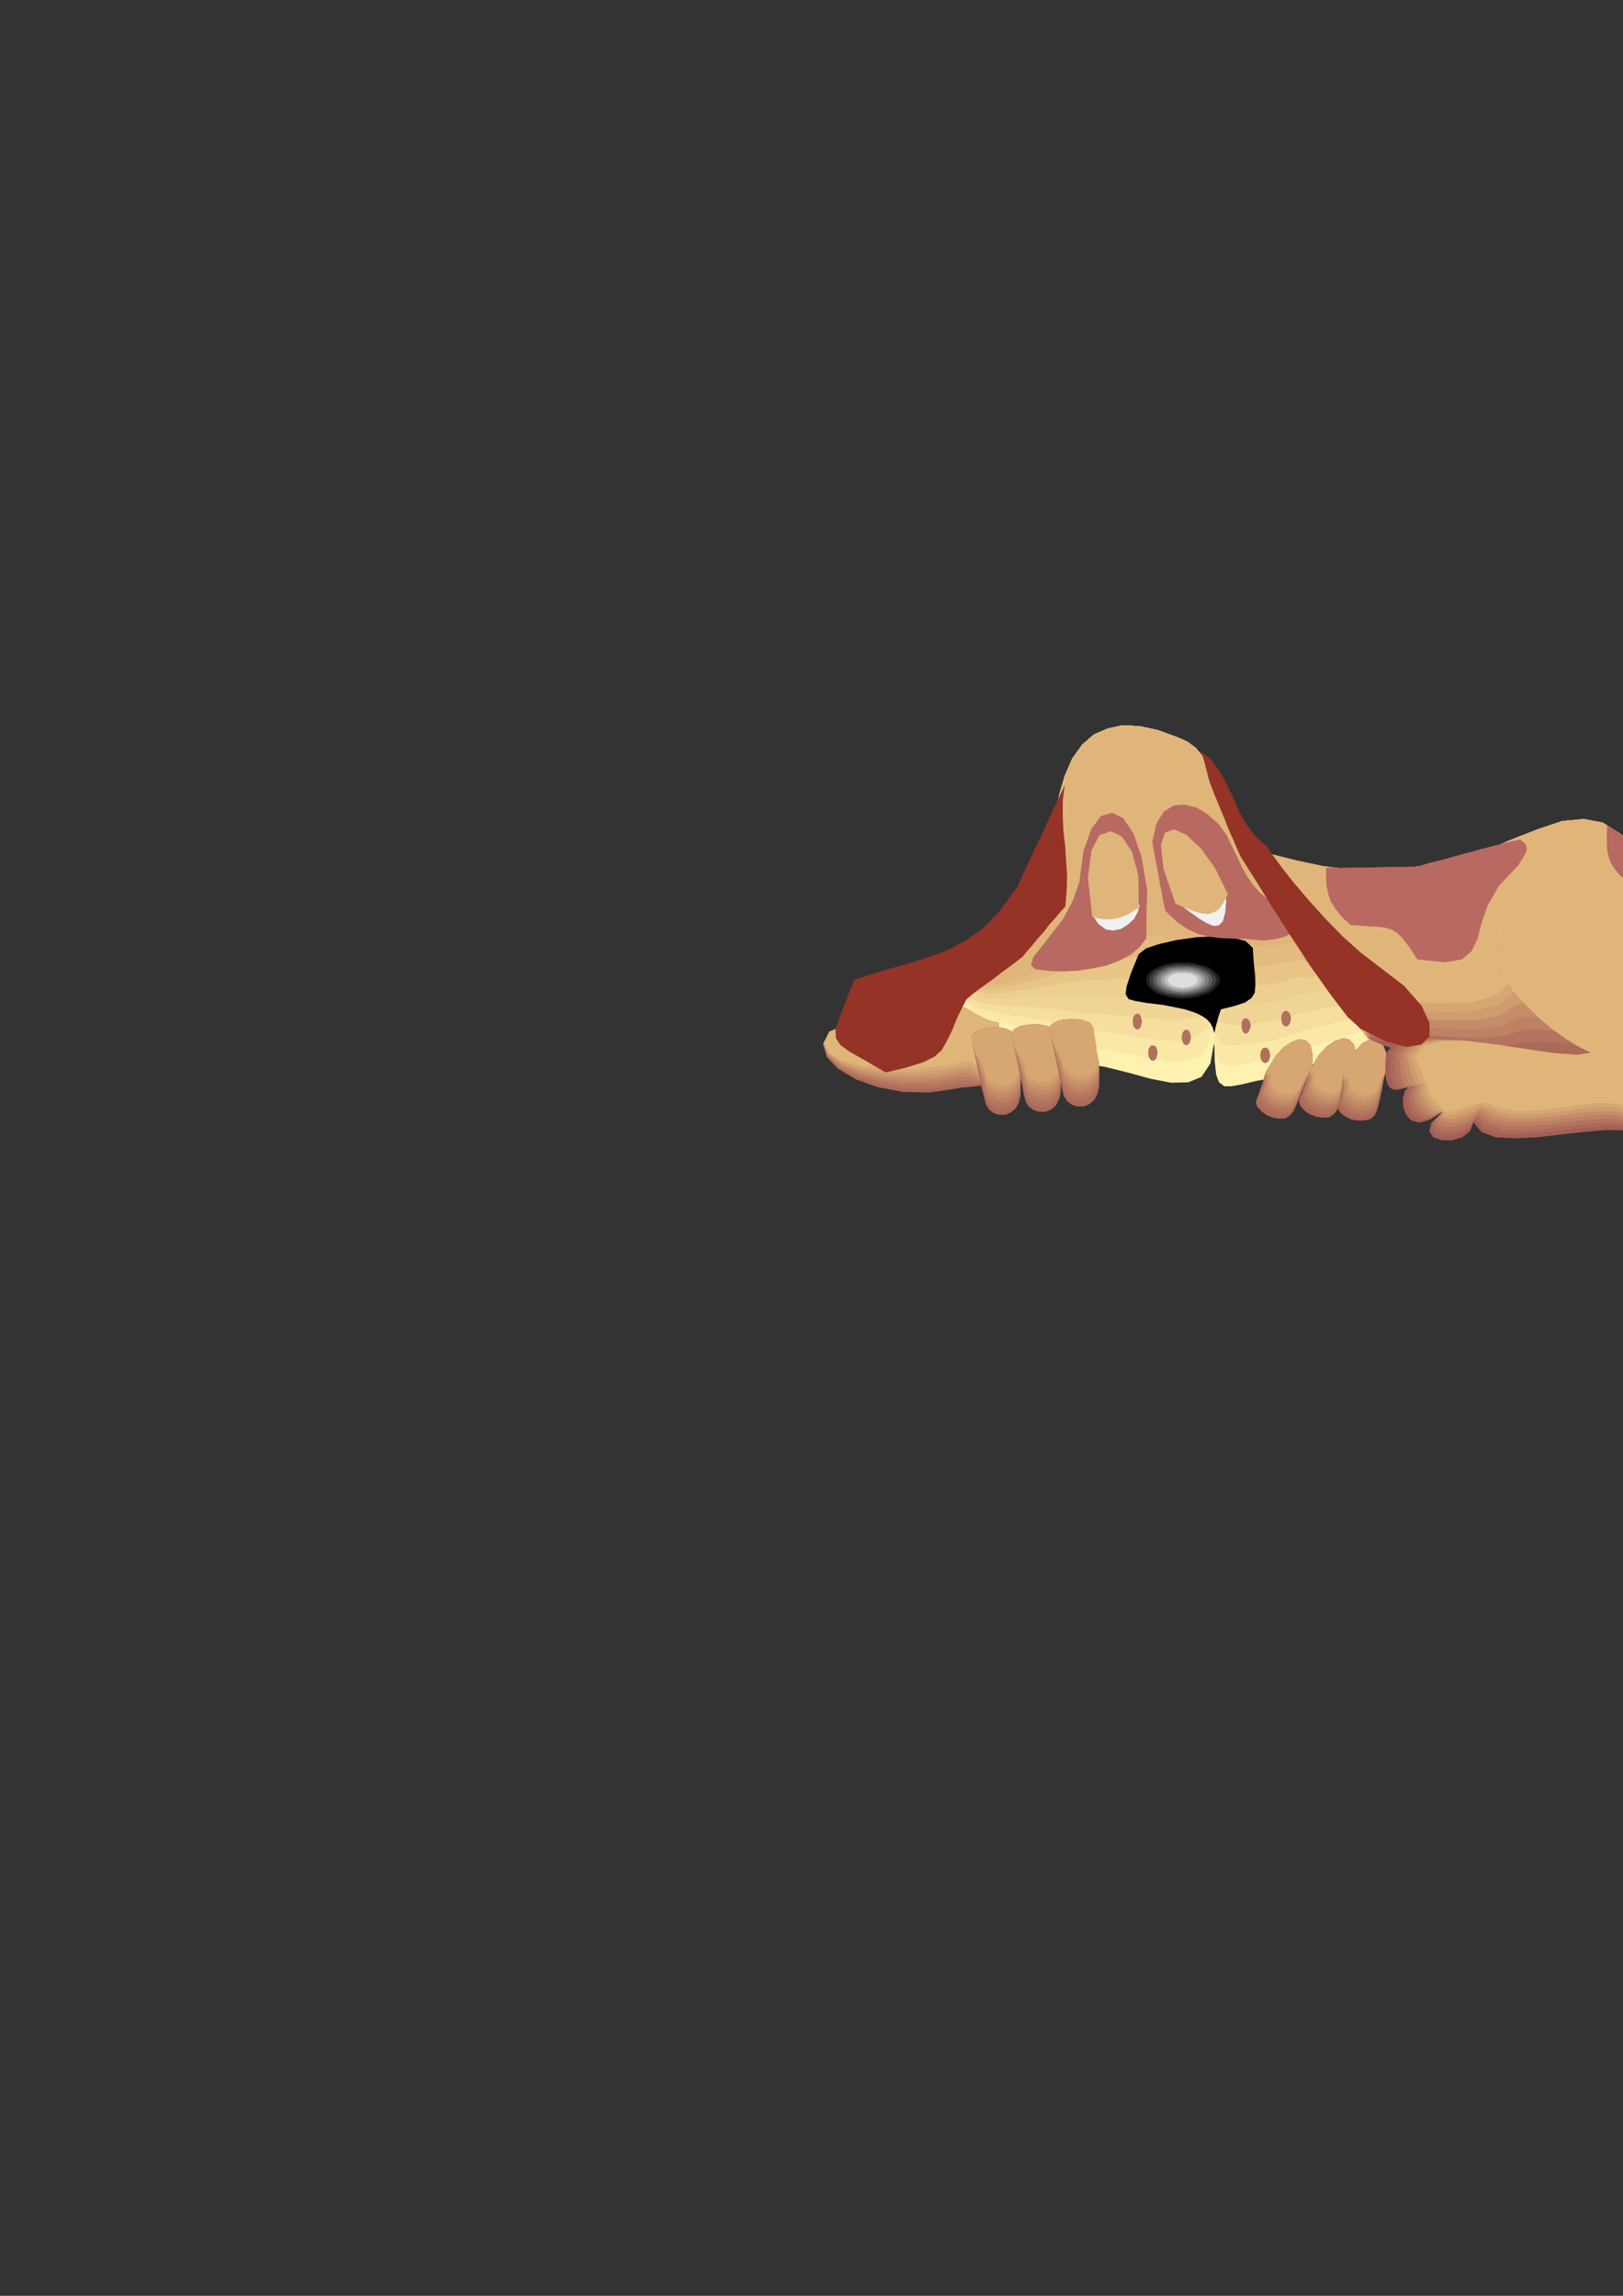 <?xml version="1.0" encoding="utf-8"?>
<!-- Created by UniConvertor 2.0rc4 (https://sk1project.net/) -->
<svg xmlns="http://www.w3.org/2000/svg" height="841.89pt" viewBox="0 0 595.276 841.89" width="595.276pt" version="1.1" xmlns:xlink="http://www.w3.org/1999/xlink" id="822f17b0-f612-11ea-b860-dcc15c148e23">

<rect x="0" y="0" width="595.276" height="841.89" fill="#333333" stroke="none"/>

<g>
	<path style="fill:#c48c69;" d="M 603.854,318.705 L 614.87,325.041 621.998,332.457 625.886,340.449 627.83,348.657 628.406,356.577 629.054,364.209 630.35,370.833 633.518,376.449 639.206,388.761 640.574,399.057 638.63,407.337 634.382,413.889 628.694,418.713 622.646,422.169 617.03,424.329 613.07,425.553 620.054,421.305 626.03,417.273 630.278,412.809 632.798,407.841 633.302,401.721 631.718,394.737 627.614,386.097 620.918,375.801 618.974,372.057 618.47,368.457 618.398,364.641 618.11,360.825 616.814,356.289 614.006,351.321 608.894,345.633 600.902,339.225 601.046,337.065 601.406,334.617 601.91,331.737 602.342,328.929 602.702,325.977 603.206,323.241 603.494,320.793 603.854,318.705 Z" />
	<path style="fill:#fff2b0;" d="M 390.518,284.577 L 388.43,291.705 387.638,297.753 387.494,303.009 387.998,307.977 388.574,312.585 389.438,317.625 390.014,323.241 390.374,329.865 388.79,332.817 386.846,335.121 384.686,336.777 382.526,338.361 380.222,339.729 378.062,341.529 376.19,343.689 374.75,346.857 360.422,356.289 353.15,363.561 351.71,369.033 355.238,373.425 362.366,376.881 372.446,380.553 384.11,384.513 396.422,389.769 405.206,391.209 413.918,393.369 422.054,395.601 429.542,397.041 435.806,396.897 440.702,394.881 443.942,389.985 445.382,381.777 445.526,389.049 446.03,394.017 447.11,396.897 449.054,398.337 451.718,398.337 455.606,397.617 460.718,396.393 467.198,395.241 480.446,390.633 491.318,387.177 499.454,384.153 505.286,381.129 508.454,377.529 509.174,372.777 507.374,366.369 503.198,357.873 498.878,353.265 494.63,348.657 490.166,343.833 485.774,339.081 481.166,334.473 476.702,330.225 472.094,326.625 467.63,323.673 464.678,321.153 462.23,318.633 459.926,316.185 458.126,313.737 456.326,311.217 454.886,308.769 453.446,306.249 452.294,303.729 449.27,296.313 446.966,290.121 444.95,284.937 443.006,280.689 440.846,277.017 438.542,274.281 435.59,272.049 432.062,270.465 424.574,267.729 417.806,266.289 411.614,266.001 406.142,267.225 401.174,269.385 396.926,273.129 393.326,278.097 390.518,284.577 Z" />
	<path style="fill:#fae8a6;" d="M 390.518,284.577 L 388.43,291.705 387.638,297.753 387.494,303.009 387.998,307.977 388.574,312.585 389.438,317.625 390.014,323.241 390.374,329.865 388.79,332.889 386.846,335.337 384.686,337.137 382.382,338.865 379.934,340.305 377.918,342.105 376.118,344.049 374.75,346.857 360.566,356.217 353.798,362.985 352.79,367.953 356.822,371.553 364.31,374.217 374.246,376.881 385.406,379.833 396.566,383.793 405.206,384.873 413.558,386.457 421.262,388.041 428.462,389.265 434.366,389.265 439.334,387.825 442.718,384.153 444.806,378.105 445.382,383.577 446.246,387.321 447.47,389.625 449.558,390.849 452.222,390.849 455.966,390.345 460.934,389.265 467.486,388.329 479.582,384.153 489.662,381.273 497.51,378.825 503.342,376.665 506.654,373.857 507.806,370.257 506.654,365.001 503.198,357.873 498.878,353.265 494.63,348.657 490.166,343.833 485.774,339.081 481.166,334.473 476.702,330.225 472.094,326.625 467.63,323.673 464.678,321.153 462.23,318.633 459.926,316.185 458.126,313.737 456.326,311.217 454.886,308.769 453.446,306.249 452.294,303.729 449.27,296.313 446.966,290.121 444.95,284.937 443.006,280.689 440.846,277.017 438.542,274.281 435.59,272.049 432.062,270.465 424.574,267.729 417.806,266.289 411.614,266.001 406.142,267.225 401.174,269.385 396.926,273.129 393.326,278.097 390.518,284.577 Z" />
	<path style="fill:#f5de9e;" d="M 390.518,284.577 L 388.43,291.705 387.638,297.753 387.494,303.009 387.998,307.977 388.574,312.585 389.438,317.625 390.014,323.241 390.374,329.865 388.79,332.889 386.846,335.553 384.542,337.497 382.238,339.441 379.862,341.025 377.774,342.753 375.974,344.553 374.75,346.857 360.71,355.929 354.374,362.625 354.014,366.873 358.55,369.753 366.254,371.553 376.118,373.137 386.63,374.937 396.566,377.745 405.206,378.465 413.198,379.545 420.542,380.769 427.382,381.633 433.07,381.777 437.894,380.769 441.638,378.465 444.302,374.577 445.526,378.105 446.75,380.769 448.118,382.353 449.99,383.361 452.582,383.433 456.182,383.217 461.078,382.353 467.63,381.417 478.646,377.745 487.934,375.441 495.494,373.785 501.254,372.273 504.782,370.329 506.51,367.809 505.862,363.705 503.198,357.873 498.878,353.265 494.63,348.657 490.166,343.833 485.774,339.081 481.166,334.473 476.702,330.225 472.094,326.625 467.63,323.673 464.678,321.153 462.23,318.633 459.926,316.185 458.126,313.737 456.326,311.217 454.886,308.769 453.446,306.249 452.294,303.729 449.27,296.313 446.966,290.121 444.95,284.937 443.006,280.689 440.846,277.017 438.542,274.281 435.59,272.049 432.062,270.465 424.574,267.729 417.806,266.289 411.614,266.001 406.142,267.225 401.174,269.385 396.926,273.129 393.326,278.097 390.518,284.577 Z" />
	<path style="fill:#f0d496;" d="M 390.518,284.577 L 388.43,291.705 387.638,297.753 387.494,303.009 387.998,307.977 388.574,312.585 389.438,317.625 390.014,323.241 390.374,329.865 388.718,333.033 386.774,335.697 384.47,338.001 382.166,339.945 379.574,341.673 377.558,343.329 375.83,344.913 374.75,346.857 360.926,355.929 355.022,362.121 355.094,365.793 360.062,367.953 368.126,368.817 378.062,369.393 387.998,370.113 396.782,371.697 405.206,371.913 412.91,372.633 419.822,373.281 426.158,373.857 431.63,374.001 436.454,373.641 440.558,372.633 443.942,370.833 445.67,372.561 447.11,374.001 448.694,375.081 450.638,375.801 453.086,375.945 456.542,375.801 461.438,375.225 467.846,374.361 477.638,371.337 486.35,369.609 493.55,368.529 499.238,367.953 503.126,366.945 505.142,365.289 505.142,362.337 503.198,357.873 498.878,353.265 494.63,348.657 490.166,343.833 485.774,339.081 481.166,334.473 476.702,330.225 472.094,326.625 467.63,323.673 464.678,321.153 462.23,318.633 459.926,316.185 458.126,313.737 456.326,311.217 454.886,308.769 453.446,306.249 452.294,303.729 449.27,296.313 446.966,290.121 444.95,284.937 443.006,280.689 440.846,277.017 438.542,274.281 435.59,272.049 432.062,270.465 424.574,267.729 417.806,266.289 411.614,266.001 406.142,267.225 401.174,269.385 396.926,273.129 393.326,278.097 390.518,284.577 Z" />
	<path style="fill:#edcf8f;" d="M 390.518,284.577 L 388.43,291.705 387.638,297.753 387.494,303.009 387.998,307.977 388.574,312.585 389.438,317.625 390.014,323.241 390.374,329.865 388.718,333.033 386.63,335.913 384.182,338.361 381.878,340.521 379.502,342.249 377.414,343.977 375.758,345.417 374.75,346.857 361.214,355.713 355.598,361.617 356.318,364.785 361.79,366.225 369.998,366.225 379.862,365.793 389.294,365.289 396.782,365.649 405.062,365.505 412.478,365.649 419.102,365.793 425.078,366.153 430.118,366.369 435.014,366.729 439.334,366.945 443.51,367.305 445.814,367.089 447.614,367.305 449.198,367.665 451.142,368.169 453.446,368.457 456.902,368.529 461.51,368.169 467.99,367.449 476.702,364.929 484.694,363.849 491.462,363.489 497.15,363.561 501.254,363.489 503.846,362.841 504.422,361.041 503.198,357.873 498.878,353.265 494.63,348.657 490.166,343.833 485.774,339.081 481.166,334.473 476.702,330.225 472.094,326.625 467.63,323.673 464.678,321.153 462.23,318.633 459.926,316.185 458.126,313.737 456.326,311.217 454.886,308.769 453.446,306.249 452.294,303.729 449.27,296.313 446.966,290.121 444.95,284.937 443.006,280.689 440.846,277.017 438.542,274.281 435.59,272.049 432.062,270.465 424.574,267.729 417.806,266.289 411.614,266.001 406.142,267.225 401.174,269.385 396.926,273.129 393.326,278.097 390.518,284.577 Z" />
	<path style="fill:#e8c487;" d="M 390.518,284.577 L 388.43,291.705 387.638,297.753 387.494,303.009 387.998,307.977 388.574,312.585 389.438,317.625 390.014,323.241 390.374,329.865 388.718,333.177 386.63,336.201 384.182,338.721 381.806,341.025 379.214,342.825 377.198,344.553 375.614,345.777 374.75,346.857 361.286,355.569 356.246,361.041 357.398,363.705 363.374,364.425 371.942,363.489 381.806,361.977 390.662,360.393 396.926,359.601 405.062,359.241 412.118,358.881 418.238,358.521 423.854,358.593 428.678,358.881 433.574,359.673 438.038,361.257 442.862,363.705 445.67,361.617 447.83,360.681 449.558,360.393 451.574,360.681 453.878,361.041 457.262,361.257 461.798,361.185 468.206,360.537 475.694,358.521 482.966,358.017 489.446,358.377 495.134,359.241 499.454,359.961 502.478,360.321 503.702,359.673 503.198,357.873 498.878,353.265 494.63,348.657 490.166,343.833 485.774,339.081 481.166,334.473 476.702,330.225 472.094,326.625 467.63,323.673 464.678,321.153 462.23,318.633 459.926,316.185 458.126,313.737 456.326,311.217 454.886,308.769 453.446,306.249 452.294,303.729 449.27,296.313 446.966,290.121 444.95,284.937 443.006,280.689 440.846,277.017 438.542,274.281 435.59,272.049 432.062,270.465 424.574,267.729 417.806,266.289 411.614,266.001 406.142,267.225 401.174,269.385 396.926,273.129 393.326,278.097 390.518,284.577 Z" />
	<path style="fill:#e3ba80;" d="M 390.518,284.577 L 388.43,291.705 387.638,297.753 387.494,303.009 387.998,307.977 388.574,312.585 389.438,317.625 390.014,323.241 390.374,329.865 388.718,333.177 386.486,336.273 384.11,339.081 381.662,341.673 379.142,343.545 377.054,345.129 375.47,346.137 374.75,346.857 361.43,355.425 356.678,360.537 358.55,362.625 364.958,362.625 373.814,360.825 383.462,358.233 391.814,355.569 396.926,353.625 404.918,352.689 411.758,351.825 417.446,350.961 422.63,350.745 427.382,351.105 432.062,352.689 436.958,355.425 442.502,360.177 445.886,356.289 448.334,354.273 450.278,353.265 452.222,353.265 454.382,353.625 457.55,354.129 462.014,354.273 468.35,353.625 474.758,352.185 481.31,352.185 487.502,353.121 493.046,354.849 497.51,356.433 501.038,357.729 502.982,358.377 503.198,357.873 498.878,353.265 494.63,348.657 490.166,343.833 485.774,339.081 481.166,334.473 476.702,330.225 472.094,326.625 467.63,323.673 464.678,321.153 462.23,318.633 459.926,316.185 458.126,313.737 456.326,311.217 454.886,308.769 453.446,306.249 452.294,303.729 449.27,296.313 446.966,290.121 444.95,284.937 443.006,280.689 440.846,277.017 438.542,274.281 435.59,272.049 432.062,270.465 424.574,267.729 417.806,266.289 411.614,266.001 406.142,267.225 401.174,269.385 396.926,273.129 393.326,278.097 390.518,284.577 Z" />
	<path style="fill:#e0b57a;" d="M 390.518,284.577 L 388.43,291.705 387.638,297.753 387.494,303.009 387.998,307.977 388.574,312.585 389.438,317.625 390.014,323.241 390.374,329.865 388.718,333.249 386.486,336.561 383.966,339.441 381.518,342.105 378.998,344.193 376.91,345.777 375.398,346.641 374.75,346.857 361.646,355.353 357.398,360.177 359.63,361.617 366.614,360.825 375.83,358.089 385.406,354.633 393.182,350.817 397.214,347.721 404.918,346.497 411.326,345.057 416.726,343.689 421.55,343.185 426.014,343.545 430.622,345.633 435.806,349.737 441.998,356.577 445.886,350.745 448.694,347.433 450.782,345.993 452.654,345.777 454.886,346.137 457.91,346.857 462.23,347.073 468.566,346.641 473.894,345.777 479.726,346.353 485.558,348.081 491.102,350.457 495.926,352.905 499.814,355.353 502.262,357.009 503.198,357.873 498.878,353.265 494.63,348.657 490.166,343.833 485.774,339.081 481.166,334.473 476.702,330.225 472.094,326.625 467.63,323.673 464.678,321.153 462.23,318.633 459.926,316.185 458.126,313.737 456.326,311.217 454.886,308.769 453.446,306.249 452.294,303.729 449.27,296.313 446.966,290.121 444.95,284.937 443.006,280.689 440.846,277.017 438.542,274.281 435.59,272.049 432.062,270.465 424.574,267.729 417.806,266.289 411.614,266.001 406.142,267.225 401.174,269.385 396.926,273.129 393.326,278.097 390.518,284.577 Z" />
	<path style="fill:#ab6959;" d="M 347.102,367.305 L 340.694,366.945 335.006,367.305 329.822,368.169 325.07,369.609 320.102,371.337 315.278,373.425 309.95,375.729 304.19,378.393 301.886,383.001 303.254,387.609 307.358,391.929 313.91,395.817 322.046,398.697 331.262,400.425 340.91,400.641 350.63,399.201 352.43,398.841 354.374,398.697 356.246,398.481 358.118,398.337 359.99,397.977 361.934,397.905 363.734,397.617 365.678,397.545 365.678,394.593 365.678,391.785 365.822,389.049 365.894,386.241 365.894,383.433 366.182,380.697 366.182,377.889 366.398,375.081 363.734,374.505 361.286,373.497 358.91,372.417 356.678,371.193 354.374,369.753 352.07,368.673 349.55,367.665 347.102,367.305 Z" />
	<path style="fill:#b3735c;" d="M 347.102,367.305 L 340.694,366.945 335.006,367.305 329.822,368.169 325.07,369.609 320.102,371.337 315.278,373.425 309.95,375.729 304.19,378.393 301.886,382.857 303.398,387.465 307.646,391.569 314.27,395.097 322.406,397.617 331.766,399.201 341.414,399.345 351.278,397.761 352.934,397.545 354.734,397.545 356.606,397.545 358.406,397.617 360.062,397.617 361.934,397.617 363.734,397.545 365.678,397.545 365.678,394.593 365.678,391.785 365.822,389.049 365.894,386.241 365.894,383.433 366.182,380.697 366.182,377.889 366.398,375.081 363.734,374.505 361.286,373.497 358.91,372.417 356.678,371.193 354.374,369.753 352.07,368.673 349.55,367.665 347.102,367.305 Z" />
	<path style="fill:#ba7d61;" d="M 347.102,367.305 L 340.694,366.945 335.006,367.305 329.822,368.169 325.07,369.609 320.102,371.337 315.278,373.425 309.95,375.729 304.19,378.393 302.03,382.857 303.47,387.177 307.718,391.065 314.486,394.377 322.91,396.681 332.342,397.977 342.134,397.905 351.998,396.321 353.654,396.177 355.382,396.321 357.038,396.537 358.766,396.897 360.35,397.113 362.006,397.401 363.734,397.545 365.678,397.545 365.678,394.593 365.678,391.785 365.822,389.049 365.894,386.241 365.894,383.433 366.182,380.697 366.182,377.889 366.398,375.081 363.734,374.505 361.286,373.497 358.91,372.417 356.678,371.193 354.374,369.753 352.07,368.673 349.55,367.665 347.102,367.305 Z" />
	<path style="fill:#c28766;" d="M 347.102,367.305 L 340.694,366.945 335.006,367.305 329.822,368.169 325.07,369.609 320.102,371.337 315.278,373.425 309.95,375.729 304.19,378.393 302.03,382.713 303.614,386.961 308.006,390.633 314.918,393.729 323.27,395.817 332.846,396.897 342.638,396.537 352.43,394.881 354.158,394.737 355.814,395.097 357.398,395.457 358.982,396.177 360.422,396.681 362.15,397.113 363.734,397.545 365.678,397.545 365.678,394.593 365.678,391.785 365.822,389.049 365.894,386.241 365.894,383.433 366.182,380.697 366.182,377.889 366.398,375.081 363.734,374.505 361.286,373.497 358.91,372.417 356.678,371.193 354.374,369.753 352.07,368.673 349.55,367.665 347.102,367.305 Z" />
	<path style="fill:#c9946b;" d="M 347.102,367.305 L 340.694,366.945 335.006,367.305 329.822,368.169 325.07,369.609 320.102,371.337 315.278,373.425 309.95,375.729 304.19,378.393 302.03,382.713 303.614,386.745 308.222,390.273 315.134,393.009 323.63,394.881 333.206,395.673 343.142,395.241 352.934,393.513 354.662,393.369 356.318,393.873 357.758,394.449 359.27,395.457 360.71,396.177 362.15,397.041 363.734,397.401 365.678,397.545 365.678,394.593 365.678,391.785 365.822,389.049 365.894,386.241 365.894,383.433 366.182,380.697 366.182,377.889 366.398,375.081 363.734,374.505 361.286,373.497 358.91,372.417 356.678,371.193 354.374,369.753 352.07,368.673 349.55,367.665 347.102,367.305 Z" />
	<path style="fill:#d19e70;" d="M 347.102,367.305 L 340.694,366.945 335.006,367.305 329.822,368.169 325.07,369.609 320.102,371.337 315.278,373.425 309.95,375.729 304.19,378.393 302.03,382.641 303.758,386.457 308.366,389.769 315.35,392.289 323.99,393.873 333.638,394.449 343.718,393.873 353.582,392.073 355.094,392.073 356.678,392.649 358.118,393.513 359.63,394.737 360.854,395.673 362.294,396.753 363.734,397.257 365.678,397.545 365.678,394.593 365.678,391.785 365.822,389.049 365.894,386.241 365.894,383.433 366.182,380.697 366.182,377.889 366.398,375.081 363.734,374.505 361.286,373.497 358.91,372.417 356.678,371.193 354.374,369.753 352.07,368.673 349.55,367.665 347.102,367.305 Z" />
	<path style="fill:#d9a875;" d="M 347.102,367.305 L 340.694,366.945 335.006,367.305 329.822,368.169 325.07,369.609 320.102,371.337 315.278,373.425 309.95,375.729 304.19,378.393 302.174,382.641 303.83,386.241 308.438,389.265 315.71,391.569 324.494,392.937 334.286,393.297 344.438,392.433 354.302,390.633 355.814,390.705 357.326,391.425 358.622,392.577 359.99,394.017 361.07,395.313 362.366,396.537 363.878,397.257 365.678,397.545 365.678,394.593 365.678,391.785 365.822,389.049 365.894,386.241 365.894,383.433 366.182,380.697 366.182,377.889 366.398,375.081 363.734,374.505 361.286,373.497 358.91,372.417 356.678,371.193 354.374,369.753 352.07,368.673 349.55,367.665 347.102,367.305 Z" />
	<path style="fill:#e0b57a;" d="M 347.102,367.305 L 340.694,366.945 335.006,367.305 329.822,368.169 325.07,369.609 320.102,371.337 315.278,373.425 309.95,375.729 304.19,378.393 302.174,382.497 303.974,386.025 308.726,388.761 315.998,390.849 324.854,391.785 334.79,392.073 344.942,391.065 354.734,389.121 356.318,389.265 357.758,390.273 358.982,391.569 360.206,393.297 361.286,394.881 362.51,396.321 363.878,397.257 365.678,397.545 365.678,394.593 365.678,391.785 365.822,389.049 365.894,386.241 365.894,383.433 366.182,380.697 366.182,377.889 366.398,375.081 363.734,374.505 361.286,373.497 358.91,372.417 356.678,371.193 354.374,369.753 352.07,368.673 349.55,367.665 347.102,367.305 Z" />
	<path style="fill:#ab6959;" d="M 356.606,381.777 L 357.038,384.513 357.686,387.465 358.262,390.345 358.91,393.297 359.486,396.177 360.062,399.057 360.854,402.009 361.574,404.889 362.726,406.833 364.454,408.201 366.542,408.777 368.846,408.777 370.79,407.913 372.59,406.329 373.814,404.025 374.39,401.145 373.886,398.841 373.526,396.321 373.31,393.369 373.166,390.489 372.95,387.465 372.662,384.657 372.302,382.137 372.086,379.905 370.862,378.105 368.702,377.169 365.822,376.665 362.726,376.881 359.702,377.385 357.542,378.465 356.318,379.905 356.606,381.777 Z" />
	<path style="fill:#b0705c;" d="M 356.606,381.777 L 357.038,384.441 357.686,387.177 358.262,389.913 358.91,392.577 359.486,395.097 360.062,397.761 360.854,400.569 361.574,403.449 362.51,405.177 364.238,406.329 366.182,407.121 368.342,407.193 370.358,406.473 372.23,405.033 373.67,402.729 374.39,399.849 373.886,397.617 373.526,395.241 373.31,392.577 373.166,389.913 372.95,387.105 372.662,384.513 372.302,381.993 372.086,379.905 370.862,378.105 368.702,377.169 365.822,376.665 362.726,376.881 359.702,377.385 357.542,378.465 356.318,379.905 356.606,381.777 Z" />
	<path style="fill:#b5785e;" d="M 356.606,381.777 L 357.038,384.297 357.686,386.961 358.262,389.265 358.91,391.713 359.486,394.017 360.062,396.393 360.854,398.985 361.574,401.865 362.366,403.449 363.95,404.817 365.822,405.537 367.982,405.753 369.926,405.177 371.87,403.953 373.454,401.721 374.39,398.841 373.886,396.681 373.526,394.377 373.31,391.785 373.166,389.409 372.95,386.817 372.662,384.297 372.302,381.993 372.086,379.905 370.862,378.105 368.702,377.169 365.822,376.665 362.726,376.881 359.702,377.385 357.542,378.465 356.318,379.905 356.606,381.777 Z" />
	<path style="fill:#bd8263;" d="M 356.606,381.777 L 357.038,384.297 357.686,386.745 358.262,388.761 358.91,390.993 359.486,392.937 360.062,395.097 360.854,397.545 361.574,400.425 362.294,401.721 363.734,402.945 365.39,403.809 367.622,404.169 369.638,403.665 371.726,402.585 373.31,400.569 374.39,397.545 373.886,395.313 373.526,393.297 373.31,390.993 373.166,388.761 372.95,386.385 372.662,384.153 372.302,381.849 372.086,379.905 370.862,378.105 368.702,377.169 365.822,376.665 362.726,376.881 359.702,377.385 357.542,378.465 356.318,379.905 356.606,381.777 Z" />
	<path style="fill:#c28a66;" d="M 356.606,381.777 L 357.038,384.297 357.686,386.457 358.262,388.329 358.91,390.273 359.486,391.929 360.062,393.873 360.854,396.177 361.574,398.841 362.15,400.065 363.518,401.289 365.174,402.153 367.262,402.585 369.278,402.225 371.366,401.289 373.094,399.345 374.39,396.393 373.886,394.377 373.526,392.289 373.31,390.273 373.166,388.185 372.95,386.025 372.662,383.937 372.302,381.849 372.086,379.905 370.862,378.105 368.702,377.169 365.822,376.665 362.726,376.881 359.702,377.385 357.542,378.465 356.318,379.905 356.606,381.777 Z" />
	<path style="fill:#c9946b;" d="M 356.606,381.777 L 357.038,384.153 357.686,386.241 358.262,387.825 358.91,389.409 359.486,390.849 360.062,392.649 360.854,394.593 361.574,397.401 361.934,398.337 363.086,399.561 364.814,400.425 366.902,401.001 368.918,400.929 371.006,400.065 372.806,398.121 374.39,395.241 373.886,393.153 373.526,391.209 373.31,389.409 373.166,387.609 372.95,385.665 372.662,383.721 372.302,381.777 372.086,379.905 370.862,378.105 368.702,377.169 365.822,376.665 362.726,376.881 359.702,377.385 357.542,378.465 356.318,379.905 356.606,381.777 Z" />
	<path style="fill:#cf9c6e;" d="M 356.606,381.777 L 357.038,384.081 357.686,386.025 358.262,387.321 358.91,388.689 359.486,389.769 360.062,391.353 360.854,393.153 361.574,395.817 361.79,396.681 362.87,397.905 364.454,398.841 366.542,399.561 368.558,399.561 370.79,398.841 372.662,397.041 374.39,394.017 373.886,392.073 373.526,390.273 373.31,388.545 373.166,386.961 372.95,385.305 372.662,383.577 372.302,381.777 372.086,379.905 370.862,378.105 368.702,377.169 365.822,376.665 362.726,376.881 359.702,377.385 357.542,378.465 356.318,379.905 356.606,381.777 Z" />
	<path style="fill:#d6a673;" d="M 356.606,381.777 L 357.038,384.081 357.686,385.737 358.262,386.961 358.982,387.969 359.63,388.761 360.206,389.985 360.854,391.713 361.574,394.377 361.646,395.097 362.654,396.177 364.094,397.113 366.182,397.977 368.198,398.121 370.358,397.617 372.446,395.961 374.39,392.937 373.886,390.993 373.526,389.265 373.31,387.825 373.166,386.385 372.95,384.801 372.662,383.361 372.302,381.777 372.086,379.905 370.862,378.105 368.702,377.169 365.822,376.665 362.726,376.881 359.702,377.385 357.542,378.465 356.318,379.905 356.606,381.777 Z" />
	<path style="fill:#ab6959;" d="M 371.366,380.409 L 371.87,383.361 372.446,386.241 373.094,389.121 373.67,392.073 374.174,394.953 374.894,397.905 375.398,400.785 376.118,403.809 377.27,405.753 379.142,407.121 381.158,407.697 383.462,407.697 385.55,406.833 387.35,405.249 388.574,402.873 389.15,399.849 388.718,397.617 388.358,395.097 388.07,392.145 387.998,389.265 387.71,386.241 387.494,383.433 387.134,380.913 386.846,378.825 385.694,377.025 383.462,376.089 380.582,375.585 377.558,375.729 374.534,376.161 372.302,377.169 371.15,378.609 371.366,380.409 Z" />
	<path style="fill:#b0705c;" d="M 371.366,380.409 L 371.87,383.217 372.446,386.025 373.094,388.689 373.67,391.353 374.174,393.873 374.894,396.537 375.398,399.201 376.118,402.153 377.198,403.809 378.854,405.249 380.798,405.969 383.102,406.113 385.19,405.393 386.99,404.025 388.43,401.721 389.15,398.841 388.718,396.537 388.358,394.089 388.07,391.425 387.998,388.761 387.71,385.881 387.494,383.361 387.134,380.913 386.846,378.825 385.694,377.025 383.462,376.089 380.582,375.585 377.558,375.729 374.534,376.161 372.302,377.169 371.15,378.609 371.366,380.409 Z" />
	<path style="fill:#b5785e;" d="M 371.366,380.409 L 371.87,383.073 372.446,385.737 373.094,388.185 373.67,390.633 374.174,392.793 374.894,395.313 375.398,397.905 376.118,400.785 376.91,402.369 378.638,403.593 380.582,404.313 382.742,404.529 384.686,403.953 386.63,402.729 388.214,400.569 389.15,397.545 388.718,395.313 388.358,393.153 388.07,390.633 387.998,388.185 387.71,385.665 387.494,383.073 387.134,380.769 386.846,378.825 385.694,377.025 383.462,376.089 380.582,375.585 377.558,375.729 374.534,376.161 372.302,377.169 371.15,378.609 371.366,380.409 Z" />
	<path style="fill:#bd8263;" d="M 371.366,380.409 L 371.87,383.073 372.446,385.521 373.094,387.609 373.67,389.769 374.246,391.785 374.894,394.017 375.614,396.393 376.334,399.201 377.054,400.569 378.494,401.721 380.222,402.585 382.382,402.945 384.326,402.585 386.414,401.505 387.998,399.417 389.15,396.393 388.718,394.233 388.358,392.073 388.07,389.769 387.998,387.609 387.71,385.161 387.494,383.001 387.134,380.769 386.846,378.825 385.694,377.025 383.462,376.089 380.582,375.585 377.558,375.729 374.534,376.161 372.302,377.169 371.15,378.609 371.366,380.409 Z" />
	<path style="fill:#c28a66;" d="M 371.366,380.409 L 371.87,383.001 372.446,385.305 373.094,387.105 373.67,389.049 374.246,390.705 374.894,392.793 375.614,394.953 376.334,397.761 376.91,398.985 378.278,400.209 379.934,401.001 382.022,401.505 384.11,401.145 386.126,400.209 387.854,398.265 389.15,395.241 388.718,393.153 388.358,391.065 388.07,389.049 387.998,386.961 387.71,384.801 387.494,382.713 387.134,380.697 386.846,378.825 385.694,377.025 383.462,376.089 380.582,375.585 377.558,375.729 374.534,376.161 372.302,377.169 371.15,378.609 371.366,380.409 Z" />
	<path style="fill:#c9946b;" d="M 371.366,380.409 L 371.87,383.001 372.446,385.017 373.094,386.745 373.67,388.329 374.246,389.769 374.894,391.425 375.614,393.513 376.334,396.177 376.838,397.113 378.062,398.337 379.574,399.345 381.662,399.921 383.75,399.849 385.766,398.985 387.638,397.041 389.15,394.017 388.718,391.929 388.358,390.129 388.07,388.185 387.998,386.385 387.71,384.441 387.494,382.641 387.134,380.697 386.846,378.825 385.694,377.025 383.462,376.089 380.582,375.585 377.558,375.729 374.534,376.161 372.302,377.169 371.15,378.609 371.366,380.409 Z" />
	<path style="fill:#cf9c6e;" d="M 371.366,380.409 L 371.87,382.857 372.446,384.801 373.094,386.241 373.814,387.609 374.39,388.689 374.966,390.273 375.614,392.073 376.334,394.737 376.55,395.601 377.63,396.681 379.214,397.617 381.158,398.337 383.246,398.337 385.406,397.761 387.35,395.961 389.15,392.937 388.718,390.849 388.358,389.121 388.07,387.321 387.998,385.737 387.71,384.081 387.494,382.353 387.134,380.553 386.846,378.825 385.694,377.025 383.462,376.089 380.582,375.585 377.558,375.729 374.534,376.161 372.302,377.169 371.15,378.609 371.366,380.409 Z" />
	<path style="fill:#d6a673;" d="M 371.366,380.409 L 371.87,382.857 372.446,384.513 373.094,385.737 373.814,386.745 374.39,387.609 374.966,388.905 375.614,390.633 376.334,393.153 376.478,393.873 377.414,394.953 378.854,395.961 380.942,396.753 383.03,396.897 385.19,396.393 387.206,394.737 389.15,391.713 388.718,389.769 388.358,388.041 388.07,386.601 387.998,385.305 387.71,383.721 387.494,382.209 387.134,380.553 386.846,378.825 385.694,377.025 383.462,376.089 380.582,375.585 377.558,375.729 374.534,376.161 372.302,377.169 371.15,378.609 371.366,380.409 Z" />
	<path style="fill:#ab6959;" d="M 385.19,378.465 L 385.766,381.417 386.414,384.297 386.99,387.177 387.638,390.129 388.214,393.009 388.79,395.961 389.438,398.841 390.158,401.865 391.382,403.809 393.182,405.177 395.27,405.753 397.574,405.753 399.59,404.889 401.39,403.305 402.614,400.929 403.262,397.905 402.758,395.673 402.398,393.153 402.182,390.273 402.038,387.321 401.75,384.297 401.534,381.489 401.174,378.969 400.958,376.881 399.734,375.081 397.43,374.145 394.478,373.641 391.454,373.785 388.43,374.217 386.126,375.369 384.902,376.665 385.19,378.465 Z" />
	<path style="fill:#b0705c;" d="M 385.19,378.465 L 385.766,381.273 386.414,384.081 386.99,386.745 387.638,389.409 388.214,391.929 388.79,394.593 389.438,397.257 390.158,400.209 391.238,401.865 392.966,403.305 394.91,403.953 397.07,404.025 399.086,403.305 401.03,402.009 402.398,399.705 403.262,396.753 402.758,394.449 402.398,392.073 402.182,389.409 402.038,386.745 401.75,383.937 401.534,381.417 401.174,378.969 400.958,376.881 399.734,375.081 397.43,374.145 394.478,373.641 391.454,373.785 388.43,374.217 386.126,375.369 384.902,376.665 385.19,378.465 Z" />
	<path style="fill:#b5785e;" d="M 385.19,378.465 L 385.766,381.129 386.414,383.793 386.99,386.241 387.638,388.689 388.214,390.849 388.79,393.369 389.438,395.961 390.158,398.841 391.022,400.425 392.678,401.649 394.622,402.369 396.782,402.585 398.726,402.009 400.67,400.641 402.254,398.481 403.262,395.601 402.758,393.369 402.398,391.209 402.182,388.689 402.038,386.241 401.75,383.721 401.534,381.129 401.174,378.825 400.958,376.881 399.734,375.081 397.43,374.145 394.478,373.641 391.454,373.785 388.43,374.217 386.126,375.369 384.902,376.665 385.19,378.465 Z" />
	<path style="fill:#bd8263;" d="M 385.19,378.465 L 385.766,381.129 386.414,383.577 386.99,385.737 387.638,387.969 388.214,389.913 388.79,392.073 389.438,394.449 390.158,397.401 391.022,398.697 392.462,399.921 394.118,400.641 396.35,401.001 398.366,400.641 400.454,399.561 402.038,397.545 403.262,394.449 402.758,392.289 402.398,390.129 402.182,387.825 402.038,385.665 401.75,383.217 401.534,381.057 401.174,378.825 400.958,376.881 399.734,375.081 397.43,374.145 394.478,373.641 391.454,373.785 388.43,374.217 386.126,375.369 384.902,376.665 385.19,378.465 Z" />
	<path style="fill:#c28a66;" d="M 385.19,378.465 L 385.766,381.057 386.414,383.361 386.99,385.161 387.638,387.105 388.214,388.761 388.79,390.849 389.438,393.009 390.158,395.817 390.734,397.041 392.102,398.265 393.758,399.057 395.99,399.561 398.006,399.201 400.094,398.265 401.75,396.321 403.262,393.297 402.758,391.209 402.398,389.121 402.182,387.105 402.038,385.017 401.75,382.857 401.534,380.769 401.174,378.753 400.958,376.881 399.734,375.081 397.43,374.145 394.478,373.641 391.454,373.785 388.43,374.217 386.126,375.369 384.902,376.665 385.19,378.465 Z" />
	<path style="fill:#c9946b;" d="M 385.19,378.465 L 385.766,381.057 386.414,383.073 386.99,384.801 387.638,386.385 388.214,387.825 388.79,389.481 389.438,391.425 390.158,394.089 390.662,395.241 391.814,396.393 393.542,397.401 395.63,397.977 397.646,397.905 399.734,397.041 401.678,395.097 403.262,392.073 402.758,389.985 402.398,388.185 402.182,386.241 402.038,384.441 401.75,382.497 401.534,380.697 401.174,378.753 400.958,376.881 399.734,375.081 397.43,374.145 394.478,373.641 391.454,373.785 388.43,374.217 386.126,375.369 384.902,376.665 385.19,378.465 Z" />
	<path style="fill:#cf9c6e;" d="M 385.19,378.465 L 385.766,380.913 386.414,382.857 386.99,384.297 387.638,385.665 388.214,386.745 388.79,388.329 389.438,390.129 390.158,392.793 390.518,393.657 391.598,394.737 393.182,395.673 395.27,396.393 397.286,396.393 399.446,395.817 401.39,394.017 403.262,390.993 402.758,388.905 402.398,387.177 402.182,385.377 402.038,383.793 401.75,382.137 401.534,380.409 401.174,378.609 400.958,376.881 399.734,375.081 397.43,374.145 394.478,373.641 391.454,373.785 388.43,374.217 386.126,375.369 384.902,376.665 385.19,378.465 Z" />
	<path style="fill:#d6a673;" d="M 385.19,378.465 L 385.766,380.913 386.414,382.641 386.99,383.793 387.638,384.801 388.214,385.665 388.79,386.817 389.438,388.545 390.158,391.065 390.374,391.785 391.382,392.937 392.966,394.017 394.91,394.881 396.926,394.953 399.23,394.449 401.318,392.793 403.262,389.769 402.758,387.825 402.398,386.097 402.182,384.657 402.038,383.361 401.75,381.777 401.534,380.337 401.174,378.609 400.958,376.881 399.734,375.081 397.43,374.145 394.478,373.641 391.454,373.785 388.43,374.217 386.126,375.369 384.902,376.665 385.19,378.465 Z" />
	<path style="fill:#ab6959;" d="M 465.326,391.353 L 464.462,392.937 463.814,394.449 463.382,396.033 462.878,397.761 462.23,399.345 461.798,400.929 461.15,402.513 460.574,404.313 461.15,405.969 462.662,407.553 464.534,408.921 466.838,409.857 469.142,410.217 471.374,410.145 473.03,409.137 474.398,407.553 475.622,404.889 476.414,402.945 477.206,401.145 477.782,399.705 478.286,397.977 479.006,396.393 479.87,394.377 481.166,392.073 481.382,386.745 480.662,383.361 478.862,381.489 476.558,381.129 473.678,382.137 470.726,384.153 467.846,387.321 465.326,391.353 Z" />
	<path style="fill:#b0705c;" d="M 465.326,391.353 L 464.462,392.793 464.102,394.377 463.598,395.817 463.382,397.257 462.878,398.625 462.518,399.921 461.87,401.361 461.15,403.089 461.798,404.817 463.238,406.473 465.182,407.697 467.486,408.633 469.646,408.921 471.806,408.777 473.534,407.841 474.758,406.113 475.982,403.665 476.774,401.865 477.278,400.281 477.926,399.057 478.358,397.617 479.006,396.177 479.87,394.233 481.166,392.073 481.382,386.745 480.662,383.361 478.862,381.489 476.558,381.129 473.678,382.137 470.726,384.153 467.846,387.321 465.326,391.353 Z" />
	<path style="fill:#b5785e;" d="M 465.326,391.353 L 464.462,392.793 464.102,394.089 463.814,395.313 463.742,396.681 463.382,397.761 463.094,398.985 462.662,400.281 462.158,402.009 462.734,403.665 464.102,405.249 465.902,406.473 468.062,407.481 470.15,407.697 472.31,407.553 473.894,406.617 475.118,404.889 476.198,402.369 477.062,400.641 477.566,399.345 478.142,398.337 478.502,397.113 479.078,395.961 479.942,394.233 481.166,392.073 481.382,386.745 480.662,383.361 478.862,381.489 476.558,381.129 473.678,382.137 470.726,384.153 467.846,387.321 465.326,391.353 Z" />
	<path style="fill:#bd8263;" d="M 465.326,391.353 L 464.534,392.793 464.174,394.017 464.102,394.953 464.102,396.033 463.814,396.897 463.742,398.121 463.382,399.345 462.878,400.929 463.454,402.585 464.822,404.025 466.478,405.249 468.71,406.113 470.654,406.329 472.67,406.113 474.398,405.177 475.622,403.449 476.702,401.145 477.566,399.561 477.926,398.481 478.358,397.761 478.646,396.753 479.222,395.817 479.942,394.233 481.166,392.073 481.382,386.745 480.662,383.361 478.862,381.489 476.558,381.129 473.678,382.137 470.726,384.153 467.846,387.321 465.326,391.353 Z" />
	<path style="fill:#c28a66;" d="M 465.326,391.353 L 464.534,392.649 464.318,393.873 464.318,394.737 464.462,395.601 464.462,396.321 464.462,397.113 464.102,398.265 463.598,399.849 464.102,401.505 465.398,403.089 467.126,404.169 469.142,405.033 471.086,405.249 473.174,404.889 474.758,403.809 475.982,402.153 477.062,399.849 477.782,398.481 478.286,397.545 478.646,397.041 478.718,396.393 479.222,395.601 479.942,394.089 481.166,392.073 481.382,386.745 480.662,383.361 478.862,381.489 476.558,381.129 473.678,382.137 470.726,384.153 467.846,387.321 465.326,391.353 Z" />
	<path style="fill:#c9946b;" d="M 465.326,391.353 L 464.678,392.649 464.462,393.657 464.534,394.377 464.822,395.097 464.894,395.601 465.182,396.321 464.894,397.257 464.462,398.841 464.894,400.569 466.262,402.009 467.846,403.089 469.79,403.809 471.734,403.953 473.534,403.593 475.118,402.513 476.342,400.785 477.422,398.481 478.142,397.257 478.502,396.681 478.718,396.393 478.862,395.961 479.222,395.313 479.942,394.017 481.166,392.073 481.382,386.745 480.662,383.361 478.862,381.489 476.558,381.129 473.678,382.137 470.726,384.153 467.846,387.321 465.326,391.353 Z" />
	<path style="fill:#cf9c6e;" d="M 465.326,391.353 L 464.678,392.577 464.678,393.513 464.822,393.873 465.326,394.377 465.542,394.737 465.758,395.241 465.686,396.033 465.182,397.545 465.686,399.201 466.838,400.641 468.422,401.721 470.366,402.513 472.166,402.585 474.038,402.225 475.622,401.145 476.702,399.417 477.782,397.257 478.502,396.177 478.718,395.673 479.006,395.673 479.006,395.457 479.366,395.097 479.942,394.017 481.166,392.073 481.382,386.745 480.662,383.361 478.862,381.489 476.558,381.129 473.678,382.137 470.726,384.153 467.846,387.321 465.326,391.353 Z" />
	<path style="fill:#d6a673;" d="M 465.326,391.353 L 464.678,392.577 464.678,393.297 465.038,393.657 465.686,393.873 466.046,393.873 466.406,394.377 466.262,395.097 465.902,396.393 466.406,398.121 467.63,399.561 469.142,400.641 471.014,401.361 472.67,401.505 474.47,401.001 475.982,399.921 477.062,398.121 478.142,396.033 478.718,395.097 479.006,394.881 479.078,395.097 479.078,395.241 479.366,394.953 479.942,394.017 481.166,392.073 481.382,386.745 480.662,383.361 478.862,381.489 476.558,381.129 473.678,382.137 470.726,384.153 467.846,387.321 465.326,391.353 Z" />
	<path style="fill:#ab6959;" d="M 481.31,390.993 L 480.446,392.577 479.726,394.089 479.078,395.673 478.718,397.401 478.142,398.841 477.638,400.569 476.918,402.153 476.342,403.809 476.918,405.537 478.358,407.193 480.302,408.561 482.75,409.497 485.054,409.857 487.358,409.785 489.014,408.777 490.382,407.193 491.462,404.529 492.326,402.585 493.046,400.785 493.622,399.345 494.126,397.617 494.846,396.033 495.854,394.017 497.15,391.713 497.438,386.385 496.574,383.001 494.774,381.129 492.47,380.769 489.518,381.777 486.638,383.793 483.686,386.961 481.31,390.993 Z" />
	<path style="fill:#b0705c;" d="M 481.31,390.993 L 480.446,392.433 479.87,394.017 479.438,395.313 479.078,396.753 478.646,398.121 478.286,399.561 477.638,401.001 477.062,402.729 477.782,404.385 479.222,405.969 481.166,407.193 483.47,408.201 485.63,408.561 487.862,408.417 489.446,407.481 490.742,405.753 491.822,403.233 492.686,401.361 493.262,399.849 493.91,398.625 494.27,397.257 494.99,395.817 495.854,393.873 497.15,391.713 497.438,386.385 496.574,383.001 494.774,381.129 492.47,380.769 489.518,381.777 486.638,383.793 483.686,386.961 481.31,390.993 Z" />
	<path style="fill:#b5785e;" d="M 481.31,390.993 L 480.446,392.433 479.942,393.729 479.582,394.953 479.438,396.321 479.222,397.401 479.006,398.625 478.502,399.921 477.998,401.649 478.646,403.305 479.942,404.889 481.742,406.113 483.974,407.121 485.99,407.337 488.222,407.193 489.806,406.257 491.102,404.529 492.326,402.009 493.19,400.281 493.622,398.985 494.126,397.977 494.486,396.753 495.134,395.601 495.854,393.873 497.15,391.713 497.438,386.385 496.574,383.001 494.774,381.129 492.47,380.769 489.518,381.777 486.638,383.793 483.686,386.961 481.31,390.993 Z" />
	<path style="fill:#bd8263;" d="M 481.31,390.993 L 480.59,392.433 480.23,393.657 479.942,394.593 479.942,395.673 479.726,396.681 479.582,397.761 479.222,398.985 478.646,400.569 479.222,402.225 480.59,403.665 482.39,404.889 484.55,405.753 486.638,405.969 488.654,405.753 490.238,404.817 491.462,403.089 492.542,400.785 493.406,399.201 493.766,397.977 494.27,397.257 494.63,396.393 495.134,395.313 495.926,393.873 497.15,391.713 497.438,386.385 496.574,383.001 494.774,381.129 492.47,380.769 489.518,381.777 486.638,383.793 483.686,386.961 481.31,390.993 Z" />
	<path style="fill:#c28a66;" d="M 481.31,390.993 L 480.59,392.289 480.23,393.513 480.23,394.377 480.302,395.241 480.302,395.961 480.302,396.753 480.086,397.905 479.582,399.417 480.086,401.145 481.382,402.729 483.11,403.809 485.198,404.673 487.142,404.889 489.158,404.529 490.742,403.593 491.822,401.865 492.902,399.417 493.622,398.121 494.126,397.113 494.486,396.681 494.774,396.033 495.206,395.241 495.926,393.729 497.15,391.713 497.438,386.385 496.574,383.001 494.774,381.129 492.47,380.769 489.518,381.777 486.638,383.793 483.686,386.961 481.31,390.993 Z" />
	<path style="fill:#c9946b;" d="M 481.31,390.993 L 480.59,392.289 480.302,393.297 480.302,394.017 480.662,394.593 480.806,394.953 480.95,395.673 480.806,396.681 480.302,398.265 480.806,399.921 482.174,401.361 483.686,402.513 485.774,403.305 487.718,403.449 489.662,403.089 491.246,402.153 492.47,400.425 493.406,398.121 493.982,396.897 494.414,396.177 494.63,395.961 494.774,395.601 495.206,394.953 495.926,393.657 497.15,391.713 497.438,386.385 496.574,383.001 494.774,381.129 492.47,380.769 489.518,381.777 486.638,383.793 483.686,386.961 481.31,390.993 Z" />
	<path style="fill:#cf9c6e;" d="M 481.31,390.993 L 480.59,392.145 480.446,393.153 480.662,393.513 481.166,394.017 481.382,394.377 481.67,394.881 481.526,395.673 481.022,397.113 481.526,398.841 482.75,400.281 484.334,401.361 486.278,402.153 488.078,402.369 490.022,402.009 491.462,400.929 492.686,399.201 493.622,396.897 494.27,395.817 494.63,395.313 494.846,395.313 494.846,395.097 495.206,394.737 495.926,393.657 497.15,391.713 497.438,386.385 496.574,383.001 494.774,381.129 492.47,380.769 489.518,381.777 486.638,383.793 483.686,386.961 481.31,390.993 Z" />
	<path style="fill:#d6a673;" d="M 481.31,390.993 L 480.662,392.145 480.59,392.937 480.806,393.297 481.382,393.513 481.742,393.657 482.174,394.017 482.03,394.737 481.67,396.177 482.246,397.761 483.47,399.201 485.054,400.209 486.854,400.929 488.654,401.001 490.526,400.569 491.966,399.417 493.046,397.761 494.126,395.673 494.774,394.737 494.99,394.449 495.134,394.593 495.134,394.737 495.35,394.593 495.926,393.657 497.15,391.713 497.438,386.385 496.574,383.001 494.774,381.129 492.47,380.769 489.518,381.777 486.638,383.793 483.686,386.961 481.31,390.993 Z" />
	<path style="fill:#ab6959;" d="M 493.262,393.153 L 492.686,394.737 492.47,396.393 492.11,398.121 491.966,399.849 491.606,401.361 491.318,403.089 490.958,404.817 490.742,406.617 491.75,408.201 493.55,409.497 495.566,410.505 498.158,410.937 500.462,410.865 502.622,410.361 504.206,408.993 505.07,407.193 505.79,404.529 506.294,402.369 506.654,400.569 507.014,398.985 507.23,397.257 507.59,395.457 508.094,393.297 508.958,390.705 508.166,385.521 506.87,382.497 504.782,380.913 502.478,381.129 499.814,382.497 497.294,385.161 494.99,388.689 493.262,393.153 Z" />
	<path style="fill:#b0705c;" d="M 493.262,393.153 L 492.83,394.737 492.47,396.321 492.182,397.617 492.182,399.057 492.11,400.569 491.966,402.009 491.606,403.593 491.318,405.393 492.326,406.977 493.982,408.273 496.07,409.137 498.518,409.641 500.678,409.497 502.766,408.993 504.35,407.697 505.142,405.897 505.862,403.233 506.366,401.289 506.654,399.561 507.014,398.265 507.23,396.753 507.59,395.241 508.094,393.153 508.958,390.705 508.166,385.521 506.87,382.497 504.782,380.913 502.478,381.129 499.814,382.497 497.294,385.161 494.99,388.689 493.262,393.153 Z" />
	<path style="fill:#b5785e;" d="M 493.262,393.153 L 492.83,394.593 492.542,396.033 492.542,397.257 492.542,398.481 492.47,399.561 492.47,400.929 492.182,402.369 491.822,404.169 492.686,405.609 494.414,406.977 496.286,407.913 498.734,408.417 500.894,408.273 502.982,407.697 504.422,406.329 505.43,404.529 506.15,401.865 506.654,400.065 506.87,398.697 507.086,397.617 507.23,396.321 507.59,394.953 508.094,393.153 508.958,390.705 508.166,385.521 506.87,382.497 504.782,380.913 502.478,381.129 499.814,382.497 497.294,385.161 494.99,388.689 493.262,393.153 Z" />
	<path style="fill:#bd8263;" d="M 493.262,393.153 L 492.83,394.593 492.686,395.817 492.686,396.897 492.83,397.905 492.83,398.697 492.83,399.921 492.686,401.145 492.47,402.873 493.262,404.385 494.846,405.753 496.79,406.617 499.094,407.121 501.182,406.977 503.126,406.257 504.566,404.889 505.502,403.089 506.294,400.569 506.726,398.985 507.014,397.761 507.23,396.897 507.374,395.961 507.734,394.881 508.094,393.153 508.958,390.705 508.166,385.521 506.87,382.497 504.782,380.913 502.478,381.129 499.814,382.497 497.294,385.161 494.99,388.689 493.262,393.153 Z" />
	<path style="fill:#c28a66;" d="M 493.262,393.153 L 492.83,394.593 492.83,395.673 492.83,396.393 493.046,397.257 493.19,397.977 493.262,398.841 493.19,400.065 492.902,401.649 493.766,403.233 495.35,404.385 497.294,405.249 499.454,405.753 501.398,405.537 503.342,404.817 504.71,403.449 505.502,401.649 506.294,399.201 506.726,397.761 507.014,396.753 507.23,396.177 507.374,395.457 507.734,394.593 508.094,393.009 508.958,390.705 508.166,385.521 506.87,382.497 504.782,380.913 502.478,381.129 499.814,382.497 497.294,385.161 494.99,388.689 493.262,393.153 Z" />
	<path style="fill:#c9946b;" d="M 493.262,393.153 L 492.83,394.449 492.83,395.457 492.902,396.177 493.262,396.753 493.406,397.113 493.622,397.905 493.622,398.841 493.406,400.425 494.27,401.865 495.854,403.233 497.798,403.953 499.814,404.385 501.758,404.169 503.558,403.449 504.926,402.153 505.79,400.209 506.366,397.761 506.87,396.537 507.086,395.817 507.374,395.457 507.374,394.953 507.734,394.377 508.094,393.009 508.958,390.705 508.166,385.521 506.87,382.497 504.782,380.913 502.478,381.129 499.814,382.497 497.294,385.161 494.99,388.689 493.262,393.153 Z" />
	<path style="fill:#cf9c6e;" d="M 493.262,393.153 L 492.902,394.377 492.902,395.313 493.19,395.673 493.55,396.033 493.91,396.321 494.27,396.753 494.27,397.617 494.126,399.201 494.99,400.641 496.43,401.865 498.158,402.585 500.174,403.089 502.046,402.873 503.846,402.153 505.07,400.785 505.862,398.985 506.51,396.537 507.014,395.313 507.086,394.881 507.374,394.881 507.446,394.593 507.734,394.089 508.094,392.937 508.958,390.705 508.166,385.521 506.87,382.497 504.782,380.913 502.478,381.129 499.814,382.497 497.294,385.161 494.99,388.689 493.262,393.153 Z" />
	<path style="fill:#d6a673;" d="M 493.262,393.153 L 492.902,394.377 493.046,395.097 493.262,395.313 493.91,395.457 494.414,395.457 494.774,395.673 494.846,396.393 494.774,397.905 495.566,399.417 496.934,400.641 498.59,401.361 500.534,401.865 502.406,401.505 504.062,400.785 505.286,399.417 506.15,397.545 506.726,395.241 507.086,394.233 507.23,394.017 507.446,394.089 507.734,393.873 508.094,392.793 508.958,390.705 508.166,385.521 506.87,382.497 504.782,380.913 502.478,381.129 499.814,382.497 497.294,385.161 494.99,388.689 493.262,393.153 Z" />
	<path style="fill:#b86961;" d="M 395.846,323.457 L 393.398,330.513 389.942,336.921 385.694,342.465 381.878,347.361 378.998,350.961 378.134,353.913 379.718,355.425 385.046,356.073 390.302,356.217 395.702,355.929 400.958,355.065 406.142,353.985 410.75,352.185 414.854,350.025 418.022,347.217 420.47,343.977 420.47,341.745 420.47,339.585 420.47,337.425 420.542,335.337 420.542,333.177 420.686,331.089 420.686,328.929 420.83,326.841 418.742,314.457 415.718,305.673 411.974,300.057 407.942,298.041 403.838,299.193 400.31,303.945 397.43,311.937 395.846,323.457 Z" />
	<path style="fill:#000000;" d="M 417.662,349.881 L 414.782,356.937 413.198,361.761 412.838,364.569 413.918,366.369 416.438,367.089 420.686,367.809 426.662,368.529 434.51,370.113 436.094,370.617 437.894,371.193 439.622,371.913 441.422,372.921 442.718,373.857 443.942,375.225 444.806,376.809 445.382,378.825 445.67,377.601 445.886,376.521 446.174,375.441 446.534,374.361 446.75,373.281 447.11,372.201 447.47,371.121 447.83,370.113 453.086,368.817 456.686,367.593 458.99,366.009 460.214,364.065 460.43,361.257 460.358,357.729 459.854,353.121 459.494,347.577 456.83,345.057 452.078,343.833 445.814,343.329 438.902,343.689 431.702,344.697 425.294,346.137 420.326,347.793 417.662,349.881 Z" />
	<path style="fill:#b86961;" d="M 422.63,308.697 L 423.134,311.721 423.71,314.889 424.358,317.985 424.934,321.153 425.438,324.321 426.158,327.489 426.662,330.729 427.382,333.969 431.486,337.857 435.446,340.665 439.262,342.393 443.222,343.473 447.326,343.977 452.078,344.193 457.262,344.337 463.598,344.913 467.486,344.409 470.654,343.689 473.03,342.609 474.614,341.385 475.118,339.585 474.398,337.641 472.31,335.193 468.926,332.529 465.038,329.793 461.87,327.129 459.35,324.177 457.406,321.297 455.462,317.913 453.878,314.385 451.934,310.497 449.99,306.393 446.894,302.145 443.078,298.761 438.902,296.169 434.654,295.089 430.406,295.377 426.878,297.609 424.214,301.857 422.63,308.697 Z" />
	<path style="fill:#f0f0f0;" d="M 400.67,335.553 L 402.902,338.865 405.566,340.809 408.302,341.241 411.11,340.665 413.63,339.081 415.862,337.065 417.302,334.473 418.022,331.809 416.222,331.953 414.134,332.457 411.758,332.889 409.31,333.609 406.718,334.113 404.486,334.761 402.398,335.193 400.67,335.553 Z" />
	<path style="fill:#f0f0f0;" d="M 432.926,331.809 L 436.454,334.473 439.694,336.777 442.646,338.577 445.166,339.585 446.966,339.369 448.55,337.785 449.414,334.473 449.774,329.433 447.614,329.793 445.526,330.153 443.366,330.369 441.278,330.585 439.118,330.873 437.03,331.089 434.87,331.449 432.926,331.809 Z" />
	<path style="fill:#a35e57;" d="M 464.462,312.801 L 475.694,315.609 485.27,317.625 493.766,318.705 501.758,319.209 509.678,318.849 518.39,317.985 528.182,316.401 539.918,314.385 553.022,308.409 564.038,304.089 573.038,301.065 580.886,300.345 587.798,301.641 594.71,306.033 601.622,313.377 609.614,324.465 611.702,332.889 613.142,340.305 613.862,346.857 614.222,353.049 613.79,359.097 612.926,365.793 611.486,373.137 609.614,381.849 604.214,384.297 598.598,386.241 592.694,387.681 586.718,388.905 580.454,389.625 574.118,390.489 567.494,391.065 560.798,391.785 553.526,391.209 545.75,390.489 537.542,389.625 529.262,388.545 521.054,387.105 513.638,385.377 507.014,383.217 501.758,380.769 498.878,377.169 495.926,373.497 493.046,369.897 490.166,366.225 487.214,362.625 484.334,358.953 481.382,355.353 478.502,351.825 476.702,346.857 474.974,342.033 473.174,337.065 471.446,332.313 469.646,327.345 467.846,322.521 466.118,317.553 464.462,312.801 Z" />
	<path style="fill:#ab6959;" d="M 464.462,312.801 L 475.694,315.609 485.27,317.625 493.766,318.705 501.758,319.209 509.678,318.849 518.39,317.985 528.182,316.401 539.918,314.385 553.022,308.409 564.038,304.089 573.038,301.065 580.886,300.345 587.798,301.641 594.71,306.033 601.622,313.377 609.614,324.465 611.702,332.889 613.142,340.305 613.862,346.857 614.222,353.049 613.79,359.097 612.926,365.793 611.486,373.137 609.614,381.849 604.214,384.081 598.526,385.521 592.406,386.241 586.286,386.601 579.734,386.457 573.254,386.457 566.486,386.601 559.862,387.177 552.806,387.609 544.814,387.321 536.102,386.601 527.462,385.665 519.11,384.297 511.694,383.001 505.79,381.633 501.758,380.769 498.878,377.169 495.926,373.497 493.046,369.897 490.166,366.225 487.214,362.625 484.334,358.953 481.382,355.353 478.502,351.825 476.702,346.857 474.974,342.033 473.174,337.065 471.446,332.313 469.646,327.345 467.846,322.521 466.118,317.553 464.462,312.801 Z" />
	<path style="fill:#b3735e;" d="M 464.462,312.801 L 475.694,315.609 485.27,317.625 493.766,318.705 501.758,319.209 509.678,318.849 518.39,317.985 528.182,316.401 539.918,314.385 553.022,308.409 564.038,304.089 573.038,301.065 580.886,300.345 587.798,301.641 594.71,306.033 601.622,313.377 609.614,324.465 611.702,332.889 613.142,340.305 613.862,346.857 614.222,353.049 613.79,359.097 612.926,365.793 611.486,373.137 609.614,381.849 604.07,383.793 598.238,384.801 592.19,384.657 585.854,384.153 579.23,383.217 572.534,382.497 565.766,381.993 558.998,382.353 552.158,383.721 543.95,384.081 534.878,383.433 525.806,382.641 517.022,381.417 509.75,380.553 504.35,380.193 501.758,380.769 498.878,377.169 495.926,373.497 493.046,369.897 490.166,366.225 487.214,362.625 484.334,358.953 481.382,355.353 478.502,351.825 476.702,346.857 474.974,342.033 473.174,337.065 471.446,332.313 469.646,327.345 467.846,322.521 466.118,317.553 464.462,312.801 Z" />
	<path style="fill:#bd8263;" d="M 464.462,312.801 L 475.694,315.609 485.27,317.625 493.766,318.705 501.758,319.209 509.678,318.849 518.39,317.985 528.182,316.401 539.918,314.385 553.022,308.409 564.038,304.089 573.038,301.065 580.886,300.345 587.798,301.641 594.71,306.033 601.622,313.377 609.614,324.465 611.702,332.889 613.142,340.305 613.862,346.857 614.222,353.049 613.79,359.097 612.926,365.793 611.486,373.137 609.614,381.849 604.07,383.721 598.094,384.081 591.83,383.361 585.422,381.849 578.582,380.049 571.958,378.465 565.046,377.529 558.278,377.601 551.582,379.833 543.23,380.697 533.51,380.337 523.934,379.545 515.006,378.609 507.734,378.249 502.982,378.753 501.758,380.769 498.878,377.169 495.926,373.497 493.046,369.897 490.166,366.225 487.214,362.625 484.334,358.953 481.382,355.353 478.502,351.825 476.702,346.857 474.974,342.033 473.174,337.065 471.446,332.313 469.646,327.345 467.846,322.521 466.118,317.553 464.462,312.801 Z" />
	<path style="fill:#c48c69;" d="M 464.462,312.801 L 475.694,315.609 485.27,317.625 493.766,318.705 501.758,319.209 509.678,318.849 518.39,317.985 528.182,316.401 539.918,314.385 553.022,308.409 564.038,304.089 573.038,301.065 580.886,300.345 587.798,301.641 594.71,306.033 601.622,313.377 609.614,324.465 611.702,332.889 613.142,340.305 613.862,346.857 614.222,353.049 613.79,359.097 612.926,365.793 611.486,373.137 609.614,381.849 604.07,383.433 598.022,383.361 591.614,381.777 585.062,379.473 578.15,376.809 571.238,374.505 564.182,373.065 557.414,373.065 551.006,376.161 542.366,377.385 532.286,377.241 522.278,376.665 512.918,375.801 505.79,375.801 501.686,377.241 501.758,380.769 498.878,377.169 495.926,373.497 493.046,369.897 490.166,366.225 487.214,362.625 484.334,358.953 481.382,355.353 478.502,351.825 476.702,346.857 474.974,342.033 473.174,337.065 471.446,332.313 469.646,327.345 467.846,322.521 466.118,317.553 464.462,312.801 Z" />
	<path style="fill:#cf9c6e;" d="M 464.462,312.801 L 475.694,315.609 485.27,317.625 493.766,318.705 501.758,319.209 509.678,318.849 518.39,317.985 528.182,316.401 539.918,314.385 553.022,308.409 564.038,304.089 573.038,301.065 580.886,300.345 587.798,301.641 594.71,306.033 601.622,313.377 609.614,324.465 611.702,332.889 613.142,340.305 613.862,346.857 614.222,353.049 613.79,359.097 612.926,365.793 611.486,373.137 609.614,381.849 603.926,383.361 597.878,382.641 591.47,380.337 584.702,377.169 577.502,373.641 570.518,370.473 563.318,368.457 556.406,368.169 550.286,372.417 541.43,374.145 530.99,374.217 520.406,373.641 510.83,373.065 503.702,373.497 500.174,375.729 501.758,380.769 498.878,377.169 495.926,373.497 493.046,369.897 490.166,366.225 487.214,362.625 484.334,358.953 481.382,355.353 478.502,351.825 476.702,346.857 474.974,342.033 473.174,337.065 471.446,332.313 469.646,327.345 467.846,322.521 466.118,317.553 464.462,312.801 Z" />
	<path style="fill:#d6a673;" d="M 464.462,312.801 L 475.694,315.609 485.27,317.625 493.766,318.705 501.758,319.209 509.678,318.849 518.39,317.985 528.182,316.401 539.918,314.385 553.022,308.409 564.038,304.089 573.038,301.065 580.886,300.345 587.798,301.641 594.71,306.033 601.622,313.377 609.614,324.465 611.702,332.889 613.142,340.305 613.862,346.857 614.222,353.049 613.79,359.097 612.926,365.793 611.486,373.137 609.614,381.849 603.926,383.073 597.734,381.849 591.11,378.753 584.198,374.721 576.926,370.257 569.798,366.513 562.526,363.849 555.686,363.345 549.782,368.457 540.71,370.761 529.91,371.121 518.894,370.617 508.958,370.257 501.902,371.121 498.878,374.217 501.758,380.769 498.878,377.169 495.926,373.497 493.046,369.897 490.166,366.225 487.214,362.625 484.334,358.953 481.382,355.353 478.502,351.825 476.702,346.857 474.974,342.033 473.174,337.065 471.446,332.313 469.646,327.345 467.846,322.521 466.118,317.553 464.462,312.801 Z" />
	<path style="fill:#e0b57a;" d="M 464.462,312.801 L 475.694,315.609 485.27,317.625 493.766,318.705 501.758,319.209 509.678,318.849 518.39,317.985 528.182,316.401 539.918,314.385 553.022,308.409 564.038,304.089 573.038,301.065 580.886,300.345 587.798,301.641 594.71,306.033 601.622,313.377 609.614,324.465 611.702,332.889 613.142,340.305 613.862,346.857 614.222,353.049 613.79,359.097 612.926,365.793 611.486,373.137 609.614,381.849 603.926,382.857 597.662,381.129 590.822,377.241 583.838,372.417 576.422,367.089 569.006,362.481 561.734,359.313 554.894,358.737 549.062,364.785 539.702,367.593 528.47,367.953 517.022,367.665 506.87,367.449 499.814,368.817 497.51,372.777 501.758,380.769 498.878,377.169 495.926,373.497 493.046,369.897 490.166,366.225 487.214,362.625 484.334,358.953 481.382,355.353 478.502,351.825 476.702,346.857 474.974,342.033 473.174,337.065 471.446,332.313 469.646,327.345 467.846,322.521 466.118,317.553 464.462,312.801 Z" />
	<path style="fill:#a35e57;" d="M 611.126,375.441 L 611.486,371.337 612.206,367.305 612.782,363.201 613.646,359.097 614.366,354.849 615.086,350.745 615.734,346.641 616.31,342.753 606.374,335.337 595.574,329.001 584.414,324.465 573.902,322.737 564.326,324.033 556.766,329.793 551.726,340.305 549.926,356.577 552.95,360.897 556.55,365.289 560.582,369.537 564.902,373.641 569.438,377.385 574.118,380.769 578.87,383.721 583.694,386.097 577.862,386.817 568.43,386.025 556.55,384.153 543.806,382.353 531.206,380.697 520.334,380.409 512.198,381.849 508.454,386.025 508.094,389.985 508.094,393.513 508.454,396.033 509.174,398.121 510.254,399.201 511.838,399.705 513.998,399.345 516.806,398.265 515.222,400.065 514.502,402.873 514.646,405.897 515.726,408.777 517.526,410.865 520.55,411.657 524.294,410.721 529.262,407.553 525.014,411.657 524.222,414.825 525.662,417.057 528.83,418.137 532.574,418.137 536.318,417.057 539.126,414.825 540.422,411.585 543.374,415.113 548.558,417.057 555.614,417.417 563.678,417.057 572.318,416.049 580.886,415.113 588.806,414.393 595.574,414.465 598.598,414.609 603.062,414.609 608.102,413.961 613.142,413.025 617.246,411.081 619.91,408.417 620.414,404.385 618.038,399.201 616.814,396.177 615.95,393.153 615.23,390.129 614.51,387.177 613.646,384.153 612.926,381.129 612.062,378.249 611.126,375.441 Z" />
	<path style="fill:#ab6959;" d="M 609.614,373.857 L 609.974,369.897 610.838,365.865 611.702,361.905 612.782,357.873 613.646,353.913 614.51,349.881 615.23,345.993 615.95,342.249 606.014,334.833 595.214,328.569 584.198,324.177 573.758,322.521 564.326,323.961 556.694,329.649 551.582,340.305 549.926,356.577 552.95,360.897 556.55,365.289 560.582,369.537 564.902,373.641 569.438,377.385 574.118,380.769 578.87,383.721 583.694,386.097 578.006,386.817 568.646,386.025 557.198,384.297 544.526,382.353 532.214,380.769 521.558,380.553 513.566,381.993 509.75,386.097 509.678,390.129 509.894,393.513 510.254,396.033 511.118,397.977 512.054,398.985 513.566,399.345 515.366,398.985 517.886,397.905 516.446,399.705 515.798,402.369 516.086,405.177 517.166,407.913 518.966,409.857 521.63,410.865 525.014,410.145 529.262,407.553 525.806,411.225 525.158,413.889 526.598,415.689 529.55,416.553 533.078,416.409 536.534,415.329 539.342,413.385 540.926,410.577 544.31,413.961 549.782,415.689 556.766,415.905 564.902,415.545 573.254,414.465 581.678,413.529 589.31,412.881 595.934,413.241 599.102,413.241 603.494,413.241 608.174,412.809 612.782,411.801 616.454,410.001 618.83,407.337 618.974,403.593 616.67,398.481 615.446,395.313 614.582,392.289 613.862,389.121 613.142,386.025 612.278,382.857 611.486,379.689 610.622,376.665 609.614,373.857 Z" />
	<path style="fill:#b3735e;" d="M 608.318,372.057 L 608.822,368.097 609.614,364.281 610.622,360.393 611.846,356.793 612.926,352.905 614.006,349.161 614.87,345.273 615.59,341.529 605.654,334.257 594.998,328.065 583.982,323.817 573.542,322.161 564.182,323.673 556.694,329.649 551.582,340.161 549.926,356.577 552.95,360.897 556.55,365.289 560.582,369.537 564.902,373.641 569.438,377.385 574.118,380.769 578.87,383.721 583.694,386.097 578.006,386.817 568.934,386.097 557.63,384.297 545.39,382.641 533.294,381.057 522.854,380.769 515.078,382.353 511.478,386.457 511.622,390.345 511.838,393.657 512.198,396.033 513.062,397.761 513.926,398.697 515.078,398.985 516.806,398.625 519.11,397.545 517.526,399.201 517.022,401.721 517.382,404.385 518.534,407.121 520.19,408.921 522.638,410.001 525.662,409.641 529.262,407.553 526.526,410.577 526.166,412.881 527.606,414.249 530.342,414.969 533.654,414.753 537.038,413.889 539.846,412.089 541.646,409.497 545.39,412.665 551.078,414.393 558.134,414.609 565.982,414.105 574.118,413.025 582.398,412.161 589.742,411.657 596.294,412.161 599.606,412.089 603.854,412.089 608.174,411.441 612.422,410.577 615.734,408.921 617.75,406.329 617.75,402.585 615.374,397.761 614.15,394.593 613.286,391.425 612.566,388.185 611.846,384.873 610.982,381.489 610.118,378.249 609.254,374.937 608.318,372.057 Z" />
	<path style="fill:#bd8263;" d="M 606.878,370.473 L 607.31,366.513 608.318,362.841 609.542,359.241 610.982,355.713 612.206,352.041 613.502,348.441 614.51,344.697 615.23,340.881 605.294,333.609 594.638,327.561 583.694,323.313 573.398,321.873 564.038,323.601 556.55,329.505 551.582,340.161 549.926,356.577 552.95,360.897 556.55,365.289 560.582,369.537 564.902,373.641 569.438,377.385 574.118,380.769 578.87,383.721 583.694,386.097 578.006,386.817 569.15,386.097 557.99,384.441 546.11,382.713 534.23,381.273 524.078,381.057 516.59,382.641 513.062,386.745 513.422,390.489 513.782,393.657 514.286,395.961 515.006,397.617 515.726,398.337 516.806,398.625 518.246,398.121 520.19,397.113 518.75,398.841 518.39,401.145 518.75,403.665 519.974,406.113 521.558,407.913 523.718,409.137 526.238,408.993 529.262,407.553 527.246,410.145 527.246,411.945 528.686,413.025 531.206,413.385 534.158,413.025 537.254,412.161 540.062,410.577 542.222,408.417 546.398,411.441 552.302,412.881 559.358,413.025 567.206,412.521 575.198,411.441 583.118,410.577 590.39,410.145 596.654,410.865 599.966,410.721 604.07,410.577 608.174,410.145 612.062,409.425 614.942,407.697 616.67,405.249 616.454,401.721 614.15,397.041 612.926,393.729 612.062,390.489 611.198,386.961 610.478,383.577 609.614,380.049 608.822,376.665 607.814,373.425 606.878,370.473 Z" />
	<path style="fill:#c48c69;" d="M 605.366,368.673 L 606.014,364.785 607.094,361.257 608.462,357.729 610.118,354.489 611.558,350.961 613.07,347.577 614.15,344.049 614.87,340.449 604.934,333.033 594.35,327.129 583.478,322.881 573.182,321.513 563.822,323.313 556.55,329.433 551.582,340.161 549.926,356.577 552.95,360.897 556.55,365.289 560.582,369.537 564.902,373.641 569.438,377.385 574.118,380.769 578.87,383.721 583.694,386.097 578.15,386.817 569.438,386.097 558.494,384.441 546.83,382.713 535.382,381.273 525.374,381.129 518.03,382.713 514.502,386.817 515.078,390.633 515.798,393.657 516.302,395.817 517.022,397.401 517.67,398.121 518.606,398.337 519.83,397.761 521.414,396.753 520.046,398.337 519.686,400.569 520.046,402.873 521.27,405.249 522.854,407.121 524.942,408.273 526.958,408.417 529.262,407.553 527.966,409.425 528.182,410.865 529.622,411.585 531.926,411.945 534.59,411.441 537.614,410.577 540.35,409.137 542.726,407.337 547.334,410.145 553.526,411.441 560.582,411.585 568.286,410.937 576.062,409.857 583.838,408.993 590.822,408.777 597.014,409.641 600.398,409.497 604.43,409.425 608.174,408.921 611.702,408.201 614.222,406.617 615.446,404.313 615.086,400.929 612.638,396.321 611.486,393.009 610.622,389.625 609.758,386.025 609.038,382.497 608.174,378.753 607.31,375.081 606.374,371.697 605.366,368.673 Z" />
	<path style="fill:#cf9c6e;" d="M 603.854,367.089 L 604.43,363.201 605.798,359.673 607.31,356.433 609.182,353.409 610.838,350.097 612.422,346.857 613.646,343.329 614.51,339.729 604.574,332.457 593.99,326.481 583.19,322.521 573.038,321.297 563.822,323.241 556.55,329.289 551.582,340.161 549.926,356.577 552.95,360.897 556.55,365.289 560.582,369.537 564.902,373.641 569.438,377.385 574.118,380.769 578.87,383.721 583.694,386.097 578.222,386.817 569.654,386.241 558.998,384.657 547.694,383.001 536.462,381.489 526.742,381.417 519.47,383.001 516.086,387.105 516.95,390.705 517.742,393.729 518.39,395.817 518.966,397.257 519.47,397.905 520.334,397.905 521.27,397.401 522.638,396.393 521.198,397.977 520.91,399.921 521.414,402.153 522.638,404.313 524.222,406.113 525.878,407.481 527.606,407.913 529.262,407.553 528.686,408.921 529.262,409.857 530.63,410.217 532.79,410.361 535.238,409.857 538.046,408.993 540.71,407.841 543.446,406.257 548.558,408.993 554.894,410.145 561.878,410.145 569.51,409.425 577.07,408.273 584.558,407.553 591.326,407.481 597.374,408.561 600.902,408.273 604.646,408.201 608.174,407.697 611.342,406.977 613.43,405.393 614.51,403.233 613.862,399.921 611.486,395.601 610.262,392.433 609.254,388.905 608.462,385.017 607.598,381.273 606.734,377.385 605.87,373.641 604.79,370.113 603.854,367.089 Z" />
	<path style="fill:#d6a673;" d="M 602.63,365.505 L 603.206,361.617 604.574,358.377 606.23,355.209 608.318,352.329 610.118,349.161 611.918,346.137 613.142,342.825 614.15,339.225 604.286,331.953 593.774,325.977 582.974,322.017 572.822,320.937 563.678,322.953 556.406,329.289 551.582,340.161 549.926,356.577 552.95,360.897 556.55,365.289 560.582,369.537 564.902,373.641 569.438,377.385 574.118,380.769 578.87,383.721 583.694,386.097 578.222,386.817 569.87,386.241 559.43,384.657 548.414,383.073 537.542,381.777 528.11,381.633 521.054,383.217 517.67,387.465 518.75,390.993 519.614,393.873 520.334,395.817 520.91,397.113 521.414,397.617 521.99,397.617 522.71,397.041 523.862,396.177 522.494,397.617 522.278,399.561 522.71,401.505 524.078,403.449 525.374,405.177 526.958,406.617 528.326,407.337 529.262,407.553 529.406,408.273 530.27,408.777 531.566,408.921 533.51,408.777 535.598,408.201 538.118,407.481 540.926,406.329 543.95,405.177 549.494,407.697 556.046,408.777 563.102,408.633 570.59,407.913 578.006,406.833 585.278,406.113 591.83,405.969 597.734,407.337 601.262,407.121 604.934,406.833 608.102,406.473 610.838,405.753 612.566,404.313 613.286,402.225 612.566,399.057 610.262,394.881 609.038,391.569 608.102,387.969 607.238,384.081 606.374,380.049 605.366,375.945 604.574,372.201 603.566,368.529 602.63,365.505 Z" />
	<path style="fill:#e0b57a;" d="M 601.19,363.705 L 601.91,359.961 603.35,356.793 605.294,353.769 607.454,351.105 609.398,348.297 611.342,345.417 612.782,342.105 613.79,338.577 603.926,331.305 593.414,325.545 582.758,321.657 572.678,320.649 563.606,322.881 556.334,329.145 551.582,340.089 549.926,356.577 552.95,360.897 556.55,365.289 560.582,369.537 564.902,373.641 569.438,377.385 574.118,380.769 578.87,383.721 583.694,386.097 578.366,386.817 570.158,386.241 559.934,384.801 549.134,383.073 538.478,381.777 529.262,381.777 522.35,383.361 519.11,387.609 520.406,391.065 521.558,393.873 522.278,395.673 522.854,396.897 523.214,397.257 523.574,397.257 524.078,396.681 524.942,395.817 523.718,397.113 523.574,398.985 524.222,400.785 525.518,402.585 526.742,404.169 528.11,405.609 528.902,406.689 529.262,407.553 529.982,407.841 531.206,407.841 532.574,407.553 534.23,407.337 536.102,406.617 538.478,405.897 541.142,405.033 544.526,404.169 550.502,406.617 557.27,407.481 564.47,407.193 571.814,406.329 579.014,405.249 585.998,404.529 592.406,404.673 598.094,406.113 601.766,405.753 605.294,405.537 608.174,405.177 610.478,404.529 611.846,403.233 612.206,401.145 611.198,398.121 608.822,394.089 607.598,390.849 606.59,387.105 605.798,383.001 604.934,378.825 603.926,374.577 603.062,370.617 602.126,366.873 601.19,363.705 Z" />
	<path style="fill:#b86961;" d="M 486.35,318.129 L 486.35,320.433 486.35,322.881 486.638,325.257 487.214,327.921 488.078,330.513 489.806,333.249 491.966,336.057 495.35,339.225 500.534,339.585 504.71,339.801 507.806,340.161 510.398,340.881 512.414,342.105 514.502,344.193 516.806,347.217 519.83,351.825 529.91,352.905 536.174,351.825 539.702,348.801 541.862,344.409 543.374,338.577 545.678,331.953 549.782,324.825 556.766,317.409 557.918,315.609 558.854,314.097 559.574,312.801 559.934,311.721 559.934,310.641 559.574,309.633 558.638,308.697 557.414,307.833 552.662,308.913 547.982,310.137 543.23,311.361 538.622,312.657 533.87,313.881 529.19,315.249 524.438,316.401 519.83,317.769 518.246,317.769 514.358,317.913 508.814,317.913 502.478,318.129 496.214,318.129 490.958,318.273 487.358,318.129 486.35,318.129 Z" />
	<path style="fill:#b86961;" d="M 589.526,302.505 L 589.31,306.105 589.382,309.273 589.526,311.937 590.03,314.241 590.75,316.329 592.046,318.489 593.99,320.793 596.654,323.457 600.542,325.401 603.854,327.345 606.518,329.145 608.822,331.233 610.622,333.393 612.422,336.201 614.006,339.585 615.95,343.833 614.87,336.777 613.646,330.729 611.702,325.401 609.254,320.577 605.87,315.969 601.55,311.577 596.078,307.113 589.526,302.505 Z" />
	<path style="fill:#943326;" d="M 440.414,275.433 L 444.23,278.601 447.326,282.849 449.99,287.673 452.438,292.929 454.742,298.041 457.55,302.865 460.718,306.969 464.822,310.497 466.622,313.377 470.15,318.129 474.614,323.817 480.23,330.369 486.134,336.921 492.542,343.473 498.878,349.161 505.07,353.913 515.006,361.545 521.414,368.817 524.294,375.081 524.294,380.049 521.27,383.073 515.942,383.937 508.454,381.993 499.022,377.241 494.27,372.921 488.222,365.001 481.022,354.849 473.678,343.689 466.622,332.673 460.79,323.241 456.542,316.545 454.958,314.025 453.662,311.073 452.438,308.193 451.142,305.313 449.99,302.505 448.838,299.553 447.686,296.817 446.534,294.009 445.382,291.201 444.59,289.257 443.87,287.313 443.222,285.297 442.718,283.209 442.142,281.049 441.638,279.105 441.062,277.161 440.414,275.433 Z" />
	<path style="fill:#943326;" d="M 390.518,287.961 L 389.798,293.505 389.798,299.121 390.014,304.521 390.662,310.137 391.022,315.609 391.382,321.009 391.238,326.625 390.734,332.457 389.078,334.257 387.134,336.561 384.902,339.009 382.886,341.673 380.726,344.049 378.638,346.641 376.694,348.801 375.11,350.817 372.59,352.761 369.998,354.705 367.334,356.649 364.67,358.737 361.934,360.681 359.27,362.625 356.678,364.569 354.374,366.585 351.278,372.777 349.19,377.889 347.246,381.777 345.446,385.017 342.782,387.465 338.75,389.481 332.918,391.353 324.854,393.297 317.078,388.761 311.75,385.737 308.222,383.217 306.638,380.769 306.422,377.601 307.718,373.497 310.022,367.593 313.334,359.313 323.342,356.073 332.342,353.553 340.478,350.961 347.822,348.297 354.518,344.697 360.926,340.089 366.974,333.609 373.094,325.257 375.254,320.577 377.414,315.825 379.574,311.217 381.878,306.609 383.966,301.857 386.126,297.249 388.358,292.569 390.518,287.961 Z" />
	<path style="fill:#e0b57a;" d="M 400.598,336.201 L 402.758,336.777 405.206,337.137 407.51,337.137 409.814,336.777 411.83,336.057 413.99,335.193 415.862,333.969 417.662,332.817 417.518,321.009 415.214,312.441 411.47,306.753 407.366,304.809 403.262,306.249 400.31,311.937 399.014,321.729 400.598,336.201 Z" />
	<path style="fill:#e0b57a;" d="M 431.126,331.449 L 434.726,332.889 438.038,334.257 440.846,334.977 443.222,335.193 445.166,334.617 447.11,333.393 448.694,331.089 450.35,327.849 445.67,318.345 440.414,311.073 435.086,306.105 430.622,304.161 427.238,305.313 425.798,309.993 426.734,318.489 431.126,331.449 Z" />
	<path style="fill:#b0705c;" d="M 435.23,377.601 L 435.734,377.745 436.31,378.393 436.598,379.185 436.814,380.409 436.598,381.489 436.31,382.497 435.734,383.073 435.23,383.361 434.51,383.073 433.934,382.497 433.574,381.489 433.43,380.409 433.574,379.185 433.934,378.393 434.51,377.745 435.23,377.601 Z" />
	<path style="fill:#b0705c;" d="M 456.902,373.425 L 457.55,373.497 458.126,374.145 458.486,374.937 458.774,376.161 458.486,377.169 458.126,378.105 457.55,378.753 456.902,379.113 456.182,378.753 455.75,378.105 455.39,377.169 455.39,376.161 455.39,374.937 455.75,374.145 456.182,373.497 456.902,373.425 Z" />
	<path style="fill:#b0705c;" d="M 471.734,370.761 L 472.31,370.833 472.958,371.553 473.318,372.417 473.534,373.497 473.318,374.505 472.958,375.585 472.31,376.161 471.734,376.521 471.014,376.161 470.366,375.585 470.006,374.505 469.934,373.497 470.006,372.417 470.366,371.553 471.014,370.833 471.734,370.761 Z" />
	<path style="fill:#b0705c;" d="M 464.102,384.153 L 464.678,384.297 465.326,384.873 465.686,385.881 465.902,387.105 465.686,388.041 465.326,389.049 464.678,389.625 464.102,389.913 463.382,389.625 462.734,389.049 462.374,388.041 462.23,387.105 462.374,385.881 462.734,384.873 463.382,384.297 464.102,384.153 Z" />
	<path style="fill:#b0705c;" d="M 417.302,371.697 L 417.806,371.913 418.382,372.561 418.598,373.497 418.886,374.577 418.598,375.585 418.382,376.665 417.806,377.241 417.302,377.601 416.438,377.241 415.934,376.665 415.502,375.585 415.502,374.577 415.502,373.497 415.934,372.561 416.438,371.913 417.302,371.697 Z" />
	<path style="fill:#b0705c;" d="M 422.99,383.361 L 423.494,383.433 424.07,384.081 424.358,384.873 424.574,386.097 424.358,387.177 424.07,388.185 423.494,388.761 422.99,389.049 422.126,388.761 421.694,388.185 421.19,387.177 421.19,386.097 421.19,384.873 421.694,384.081 422.126,383.433 422.99,383.361 Z" />
	<path style="fill:#000000;" d="M 433.79,352.185 L 436.67,352.185 439.622,352.689 441.998,353.409 444.302,354.345 446.174,355.353 447.614,356.649 448.478,358.017 448.838,359.601 448.478,360.897 447.614,362.265 446.174,363.489 444.302,364.569 441.998,365.361 439.622,366.153 436.67,366.513 433.79,366.729 430.622,366.513 427.958,366.153 425.438,365.361 423.206,364.569 421.406,363.489 419.966,362.265 419.102,360.897 418.886,359.601 419.102,358.017 419.966,356.649 421.406,355.353 423.206,354.345 425.438,353.409 427.958,352.689 430.622,352.185 433.79,352.185 Z" />
	<path style="fill:#1f1f1f;" d="M 433.79,352.905 L 436.454,352.905 438.974,353.409 441.278,353.985 443.366,354.849 444.95,355.785 446.246,356.937 447.11,358.089 447.47,359.601 447.11,360.825 446.246,361.977 444.95,363.057 443.366,364.209 441.278,364.929 438.974,365.649 436.454,366.009 433.79,366.225 430.838,366.009 428.462,365.649 426.158,364.929 424.214,364.209 422.486,363.057 421.262,361.977 420.542,360.825 420.326,359.601 420.542,358.089 421.262,356.937 422.486,355.785 424.214,354.849 426.158,353.985 428.462,353.409 430.838,352.905 433.79,352.905 Z" />
	<path style="fill:#3d3d3d;" d="M 433.79,353.625 L 436.238,353.625 438.542,353.985 440.558,354.489 442.502,355.353 443.942,356.073 445.022,357.153 445.814,358.233 446.174,359.601 445.814,360.681 445.022,361.761 443.942,362.697 442.502,363.705 440.558,364.281 438.542,364.929 436.238,365.289 433.79,365.505 431.27,365.289 428.966,364.929 426.734,364.281 425.078,363.705 423.494,362.697 422.414,361.761 421.694,360.681 421.55,359.601 421.694,358.233 422.414,357.153 423.494,356.073 425.078,355.353 426.734,354.489 428.966,353.985 431.27,353.625 433.79,353.625 Z" />
	<path style="fill:#5e5e5e;" d="M 433.79,354.273 L 435.806,354.273 438.038,354.633 439.694,354.993 441.566,355.713 442.718,356.433 443.87,357.369 444.446,358.377 444.806,359.601 444.446,360.537 443.87,361.545 442.718,362.337 441.566,363.201 439.694,363.849 438.038,364.281 435.806,364.569 433.79,364.785 431.63,364.569 429.542,364.281 427.598,363.849 426.158,363.201 424.79,362.337 423.854,361.545 423.134,360.537 422.99,359.601 423.134,358.377 423.854,357.369 424.79,356.433 426.158,355.713 427.598,354.993 429.542,354.633 431.63,354.273 433.79,354.273 Z" />
	<path style="fill:#7d7d7d;" d="M 433.79,354.849 L 435.59,354.849 437.534,355.065 439.118,355.425 440.558,356.217 441.638,356.793 442.646,357.657 443.222,358.521 443.51,359.601 443.222,360.393 442.646,361.257 441.638,361.977 440.558,362.697 439.118,363.201 437.534,363.705 435.59,363.921 433.79,364.065 431.846,363.921 430.046,363.705 428.318,363.201 427.022,362.697 425.798,361.977 424.934,361.257 424.358,360.393 424.214,359.601 424.358,358.521 424.934,357.657 425.798,356.793 427.022,356.217 428.318,355.425 430.046,355.065 431.846,354.849 433.79,354.849 Z" />
	<path style="fill:#9e9e9e;" d="M 433.79,355.569 L 435.374,355.569 436.958,355.785 438.254,356.073 439.622,356.649 440.558,357.153 441.278,357.873 441.782,358.593 441.998,359.601 441.782,360.321 441.278,361.041 440.558,361.617 439.622,362.337 438.254,362.697 436.958,363.201 435.374,363.489 433.79,363.561 432.062,363.489 430.622,363.201 429.182,362.697 428.102,362.337 427.022,361.617 426.302,361.041 425.798,360.321 425.654,359.601 425.798,358.593 426.302,357.873 427.022,357.153 428.102,356.649 429.182,356.073 430.622,355.785 432.062,355.569 433.79,355.569 Z" />
	<path style="fill:#bdbdbd;" d="M 433.79,356.289 L 435.086,356.289 436.454,356.433 437.678,356.649 438.758,357.153 439.478,357.513 440.198,358.089 440.558,358.881 440.846,359.601 440.558,360.177 440.198,360.825 439.478,361.257 438.758,361.905 437.678,362.121 436.454,362.481 435.086,362.697 433.79,362.841 432.35,362.697 430.982,362.481 429.902,362.121 428.966,361.905 428.102,361.257 427.454,360.825 427.022,360.177 427.022,359.601 427.022,358.881 427.454,358.089 428.102,357.513 428.966,357.153 429.902,356.649 430.982,356.433 432.35,356.289 433.79,356.289 Z" />
	<path style="fill:#dedede;" d="M 433.79,356.793 L 434.726,356.793 435.806,356.937 436.814,357.153 437.678,357.513 438.254,357.873 438.902,358.377 439.118,358.881 439.334,359.601 439.118,360.033 438.902,360.537 438.254,360.897 437.678,361.401 436.814,361.617 435.806,361.977 434.726,362.121 433.79,362.265 432.566,362.121 431.63,361.977 430.622,361.617 429.902,361.401 429.182,360.897 428.678,360.537 428.318,360.033 428.318,359.601 428.318,358.881 428.678,358.377 429.182,357.873 429.902,357.513 430.622,357.153 431.63,356.937 432.566,356.793 433.79,356.793 Z" />
</g>
</svg>